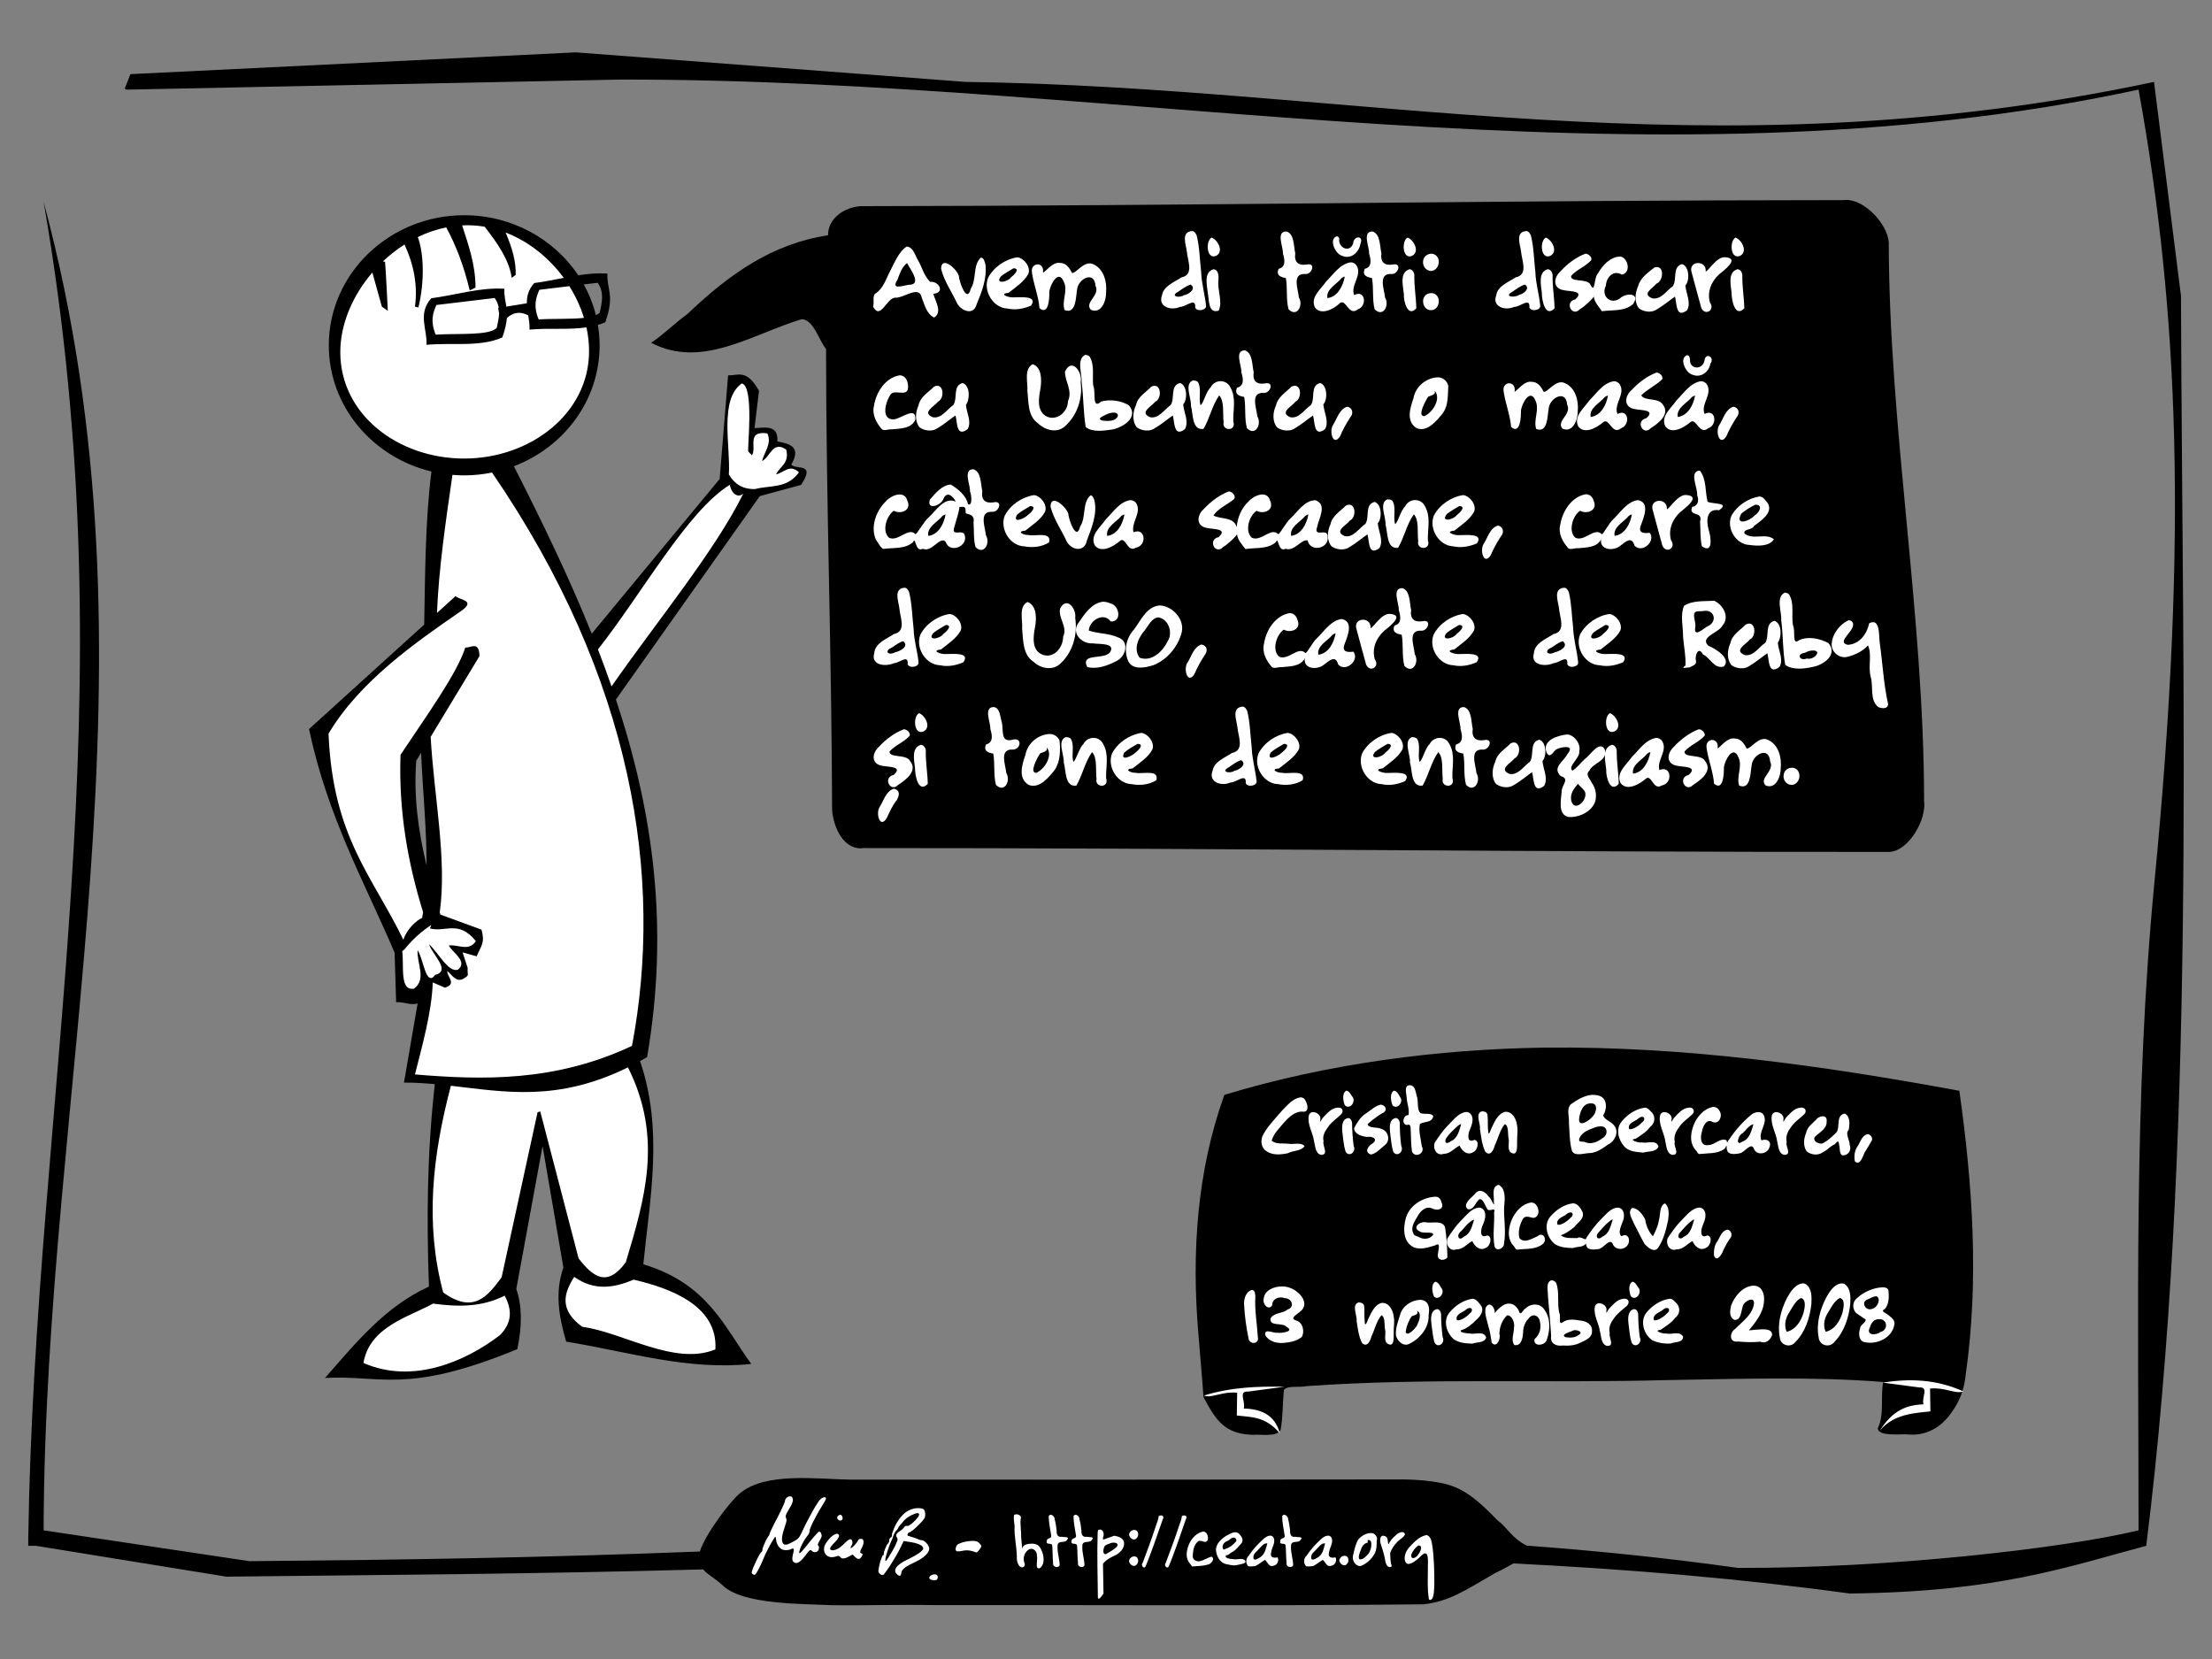 <?xml version="1.0" encoding="UTF-8" standalone="no"?>
<!-- Created with Inkscape (http://www.inkscape.org/) -->

<svg
   xmlns:dc="http://purl.org/dc/elements/1.1/"
   xmlns:cc="http://creativecommons.org/ns#"
   xmlns:rdf="http://www.w3.org/1999/02/22-rdf-syntax-ns#"
   xmlns:svg="http://www.w3.org/2000/svg"
   xmlns="http://www.w3.org/2000/svg"
   xmlns:sodipodi="http://sodipodi.sourceforge.net/DTD/sodipodi-0.dtd"
   xmlns:inkscape="http://www.inkscape.org/namespaces/inkscape"
   inkscape:output_extension="org.inkscape.output.svg.inkscape"
   version="1.1"
   sodipodi:docname="tricou-ceata-tibi.svg"
   height="600"
   width="800"
   inkscape:version="0.46+devel"
   sodipodi:version="0.32"
   id="svg1">
  <rect width="100%" height="100%" fill="#808080" stroke="none"/>
  <defs
     id="defs3">
    <inkscape:perspective
       sodipodi:type="inkscape:persp3d"
       inkscape:vp_x="0 : 300 : 1"
       inkscape:vp_y="0 : 1000 : 0"
       inkscape:vp_z="800 : 300 : 1"
       inkscape:persp3d-origin="400 : 200 : 1"
       id="perspective17" />
    <inkscape:perspective
       id="perspective2837"
       inkscape:persp3d-origin="400 : 200 : 1"
       inkscape:vp_z="800 : 300 : 1"
       inkscape:vp_y="0 : 1000 : 0"
       inkscape:vp_x="0 : 300 : 1"
       sodipodi:type="inkscape:persp3d" />
  </defs>
  <sodipodi:namedview
     id="base"
     pagecolor="#ffffff"
     bordercolor="#666666"
     borderopacity="1.0"
     inkscape:pageopacity="0.0"
     inkscape:pageshadow="2"
     inkscape:zoom="0.78166667"
     inkscape:cx="400"
     inkscape:cy="300"
     inkscape:window-width="1304"
     inkscape:window-height="689"
     inkscape:window-x="509"
     inkscape:window-y="168"
     showgrid="false"
     inkscape:window-maximized="0"
     inkscape:current-layer="svg1" />
  <path
     style="overflow:visible;marker:none;font-size:medium;font-style:normal;font-variant:normal;font-weight:normal;font-stretch:normal;text-indent:0pt;text-align:start;text-decoration:none;line-height:normal;letter-spacing:normal;word-spacing:normal;text-transform:none;direction:ltr;text-anchor:start;color:rgb(0, 0, 0);fill:#000000;fill-opacity:1;stroke:none;stroke-width:1px;visibility:visible;display:inline;font-family:Bitstream Vera Sans"
     d="M 559.062 378.875 C 520.146 379.405 480.136 384.645 442.812 395.969 C 432.884 423.475 430.906 453.277 433.406 482.281 C 433.974 489.952 434.749 497.606 435.25 505.281 C 439.723 513.571 442.776 518.629 453.188 518.938 C 455.832 518.602 461.635 519.907 463.156 517.156 C 463.965 512.844 463.866 507.392 464.344 502.656 C 465.764 500.946 469.966 501.917 472.469 501.312 C 516.401 498.221 558.968 500.329 602.969 499.125 C 628.549 498.725 655.264 497.766 681.094 499.812 C 680.025 504.93 681.562 511.825 679.125 516.562 C 679.323 519.676 687.748 518.544 690 518.781 C 696.525 519.435 702.152 516.242 705.875 510.719 C 708.99 506.468 710.481 501.969 710.969 496.812 C 715.789 462.857 713.401 428.316 708.625 394.5 C 659.092 385.36 609.479 378.388 559.062 378.875 z "
     id="path2898" />
  <path
     style="overflow:visible;marker:none;font-size:medium;font-style:normal;font-variant:normal;font-weight:normal;font-stretch:normal;text-indent:0pt;text-align:start;text-decoration:none;line-height:normal;letter-spacing:normal;word-spacing:normal;text-transform:none;direction:ltr;text-anchor:start;color:rgb(0, 0, 0);fill:#ffffff;fill-opacity:1;stroke:none;stroke-width:1px;visibility:visible;display:inline;font-family:Bitstream Vera Sans"
     d="m 435.406,504.719 c 2.877,1.097 6.362,-1.529 12.031,-1.031 -0.042,2.75 -0.083,5.5 -0.125,8.25 4.842,0.618 10.253,0.128 15.531,6.417 -1.68,-6.471 -6.506,-8.777 -13.031,-8.948 0.78,-2.475 -2.163,-6.386 1.625,-6.125 l 13.125,-1.75 c -9.542,-0.172 -19.148,0.101 -29.156,3.188 z"
     id="path2846"
     sodipodi:nodetypes="cccccccc" />
  <path
     style="overflow:visible;marker:none;font-size:medium;font-style:normal;font-variant:normal;font-weight:normal;font-stretch:normal;text-indent:0pt;text-align:start;text-decoration:none;line-height:normal;letter-spacing:normal;word-spacing:normal;text-transform:none;direction:ltr;text-anchor:start;color:rgb(0, 0, 0);fill:#000000;fill-opacity:1;stroke:none;stroke-width:1px;visibility:visible;display:inline;font-family:Bitstream Vera Sans"
     d="m 208.219,18.938 -161.031,7.875 -2.094,5.25 0.688,0.344 0.688,0 177.688,-3.625 c 182.189,-0.356 370.574,42.274 549.281,3.625 14.58,80.363 17.844,161.733 5.75,286.594 -7.53,77.745 -5.75,155.831 -5.75,234.469 -27.25,6.57 -90.8,13.763 -144.875,13.594 -25.346,-3.567 -50.818,-6.188 -76.375,-8.062 -5.626,-2.839 -6.872,-6.428 -10.616,-9.174 -6.048,-6.21 -11.455,-11.37 -19.04,-13.201 -6.764,-1.548 -13.751,-1.646 -20.656,-1.562 -64.812,0.109 -129.625,0.083 -194.438,0.062 -11.697,-0.159 -30.714,-2.861 -39.938,5.031 -3.308,2.684 -12.54,14.788 -14.375,20.969 -57.966,2.247 -104.449,2.967 -162.875,3.5 L 15.781,553.469 c 0.355,-160.099 44.901,-313.376 0,-480.438 31.462,181.076 -3.126,322.513 -5.562,483.25 l 0,2.781 2.781,0 68.875,11.156 c 61.283,-0.701 111.017,-0.931 172.438,-2.625 1.644,1.976 4.389,3.253 7.062,5.781 7.322,7.118 29.431,6.619 39.312,7.156 12.229,0.179 24.457,-0.279 36.688,-0.031 59.132,-0.097 118.284,0.335 177.406,-0.281 9.477,-0.955 15.865,-5.515 26.033,-11.341 2.916,-1.33 4.748,-2.504 6.53,-3.44 41.51,2.065 82.167,5.477 121.594,10.875 53.846,-0.589 78.339,-9.545 107.281,-17.25 18.039,-144.801 13.048,-302.269 12.562,-452.062 l -9.75,-77.375 C 616.981,64.077 491.499,31.475 349.25,29.625 L 208.219,18.938 z"
     id="path2903"
     sodipodi:nodetypes="ccccccccccccccccccccccccccccccccccccc" />
  <path
     id="text3280"
     d="m 285.658,541.165 c -0.918,0.067 -1.773,0.907 -1.781,1.844 -0.418,1.226 -1.015,2.391 -1.562,3.562 -1.207,2.562 -2.66,4.992 -3.781,7.594 -0.286,0.508 -0.221,1.158 -0.688,1.5 -0.809,1.262 -1.419,2.659 -1.938,4.062 -0.311,0.591 0.064,1.363 -0.688,1.688 -0.837,1.166 -1.423,2.487 -2.031,3.781 -0.456,1.055 -0.977,2.107 -1.281,3.219 -0.283,0.667 0.703,1.394 1.25,1.031 0.594,-0.725 0.996,-1.585 1.438,-2.406 0.832,-1.556 1.43,-3.208 2.156,-4.812 1.012,-2.1 2.08,-4.184 3.375,-6.125 0.481,-0.837 0.451,0.437 0.562,0.781 0.123,1.226 0.661,2.458 1.688,3.188 0.88,0.686 2.089,0.68 3.125,0.406 0.502,-0.011 1.465,-0.934 1.594,-0.031 -0.049,1.233 -0.695,2.405 -0.5,3.656 0.071,0.821 0.984,1.367 1.75,1.125 1.194,-0.406 1.977,-1.47 2.75,-2.406 0.605,-0.72 1.079,-1.62 1.844,-2.188 0.578,-0.168 0.85,0.672 1.438,0.688 0.762,0.226 1.641,-0.288 1.75,-1.094 0.167,-0.545 0.064,-1.212 -0.375,-1.5 0.102,-0.575 0.438,-1.09 0.719,-1.594 0.409,-0.721 0.989,-1.595 0.531,-2.438 -0.115,-0.643 -0.749,-1.054 -1.219,-0.438 -2.043,2.06 -3.698,4.463 -5.625,6.625 -0.249,0.276 -1.182,1.394 -1.125,0.469 0.234,-1.291 0.864,-2.475 1.469,-3.625 0.511,-0.99 1.199,-1.849 1.844,-2.75 0.428,-0.497 0.426,-1.123 0.5,-1.719 0.673,-1.925 1.664,-3.708 2.625,-5.5 0.847,-1.609 1.89,-3.105 2.781,-4.688 0.234,-0.462 0.906,-1.425 0.031,-1.594 -0.931,0.053 -1.672,0.747 -2.188,1.469 -1.644,2.415 -2.992,5.008 -4.344,7.594 -0.876,1.637 -1.567,3.377 -2.469,5 -0.621,1.162 -1.852,1.735 -2.969,2.312 -0.759,0.349 -1.562,0.924 -2.438,0.781 -0.775,-0.163 -1.065,-1.01 -1.062,-1.719 -0.024,-2.233 0.974,-4.288 1.531,-6.406 0.255,-0.675 0.062,-1.322 -0.219,-1.938 0.02,-0.875 0.615,-1.623 1,-2.375 0.597,-1.105 1.376,-2.153 1.625,-3.406 0.038,-0.568 -0.063,-1.385 -0.688,-1.594 -0.131,-0.023 -0.275,-0.041 -0.406,-0.031 z m 46.531,4.281 c -2.181,-0.075 -4.307,0.96 -5.781,2.531 -1.692,1.783 -2.904,4.013 -3.656,6.344 -0.333,0.568 0.139,1.472 -0.625,1.75 -0.564,0.302 -0.544,1.013 -0.594,1.562 -0.151,0.583 -0.812,0.859 -0.969,1.5 -0.421,0.937 -0.883,1.903 -0.969,2.938 0.342,0.542 -0.305,0.118 -0.406,0.562 -0.712,1.423 -1.101,3.001 -1.375,4.562 -0.028,0.183 -0.034,0.349 -0.062,0.531 -0.247,0.602 0.015,1.209 0.562,1.531 0.462,0.424 1.213,0.583 1.531,-0.094 1.524,-1.937 2.8,-4.076 4.062,-6.188 1.099,-1.814 2.001,-3.71 2.906,-5.625 0.535,0.076 1.059,0.143 1.594,0.219 1.593,0.255 3.275,0.484 4.688,1.312 0.56,0.309 1.108,1.103 0.594,1.688 -0.892,1.007 -2.103,1.645 -3.25,2.312 -1.991,1.128 -4.25,1.894 -5.906,3.531 -0.638,0.627 -1.091,1.698 -0.5,2.5 0.341,0.474 0.884,1.085 1.531,0.938 0.515,-0.397 0.345,-1.154 0.594,-1.688 0.646,-1.113 1.845,-1.714 2.938,-2.312 2.078,-1 4.274,-1.935 5.906,-3.625 0.653,-0.704 1.274,-1.695 1,-2.688 -0.404,-0.978 -1.155,-1.83 -2.062,-2.375 -0.517,-0.223 -1.113,-0.102 -1.625,-0.375 -1.263,-0.619 -2.657,-0.894 -3.969,-1.375 -0.487,-0.453 0.271,-1.315 0.844,-1.312 1.215,-0.77 2.252,-1.817 3.281,-2.812 0.766,-0.823 1.683,-1.594 2.062,-2.688 0.146,-0.728 0.119,-1.518 -0.125,-2.219 -0.357,-0.864 -1.412,-0.93 -2.219,-0.938 z m -0.531,1.812 c 0.32,-0.041 0.63,0.022 0.781,0.344 -0.011,0.684 -0.538,1.21 -0.938,1.719 -0.828,0.892 -1.679,1.805 -2.75,2.406 -0.491,0.325 -1.2,-0.151 -1.594,0.406 -0.446,0.744 -1.152,1.263 -1.875,1.719 -0.606,0.387 -1.368,1.075 -1.094,1.875 0.395,0.48 0.589,1.027 0.281,1.625 -0.754,2.075 -1.95,3.967 -3.094,5.844 l -0.031,0.094 -0.062,0.062 c -0.302,0.337 -0.642,1.324 -1.094,1.094 -0.027,-0.902 0.284,-1.767 0.531,-2.625 0.471,-1.424 0.882,-2.896 1.531,-4.25 0.697,-1.281 0.854,-2.843 1.844,-3.969 0.505,-0.367 0.706,-0.911 0.969,-1.438 0.652,-0.815 1.394,-1.577 2.031,-2.406 1.01,-1.031 2.322,-1.73 3.656,-2.25 0.26,-0.071 0.586,-0.209 0.906,-0.25 z m 35.938,0.406 c -0.319,-10e-4 -0.615,0.075 -0.844,0.25 -0.263,1.338 0.095,2.686 0.188,4.031 -0.194,3.661 0.744,7.257 0.812,10.906 -0.091,1.282 0.148,2.619 1,3.625 1.248,1.04 2.432,-0.265 1.625,-1.562 -0.464,-1.786 0.266,-3.825 1.969,-4.656 1.337,-0.555 2.765,0.871 2.656,2.219 0.33,1.435 -0.224,2.886 0.031,4.312 0.898,1.36 2.251,-0.807 2.312,-1.781 0.302,-1.793 -0.222,-3.666 -1.125,-5.219 -0.698,-1.295 -2.243,-1.625 -3.594,-1.469 -1.219,0.028 -3.021,0.496 -2.938,2 -0.134,-1.494 -0.247,-2.974 -0.375,-4.469 0.086,-2.126 -0.389,-4.244 -0.188,-6.375 0.521,-1.072 -0.574,-1.809 -1.531,-1.812 z m -63.688,0.156 c -0.144,-0.008 -0.311,0.027 -0.469,0.156 -0.128,0.069 -0.237,0.152 -0.344,0.25 -0.67,0.511 -0.181,1.445 0.5,1.625 0.643,0.325 1.335,-0.374 1.125,-1.031 -0.06,-0.45 -0.381,-0.975 -0.812,-1 z m 75.969,0.031 c -0.234,0.044 -0.449,0.185 -0.594,0.5 -0.004,2.3 0.537,4.579 0.875,6.844 0.395,1.414 -1.565,0.911 -1.531,1.969 -0.6,1.949 1.873,0.444 1.938,1.938 0.19,2.044 0.075,4.116 0.312,6.156 -0.332,1.417 1.827,2.078 2.375,0.844 -0.051,-2.539 -1.067,-5.008 -0.719,-7.562 0.51,-1.451 2.732,-0.4 3.375,-1.594 1.24,-1.35 -1.134,-0.916 -1.906,-1.156 -1.488,0.272 -1.944,-0.919 -1.844,-2.188 -0.163,-1.38 -0.344,-2.783 -0.719,-4.125 0.038,-0.855 -0.861,-1.757 -1.562,-1.625 z m 8.969,0 c -0.234,0.044 -0.449,0.185 -0.594,0.5 -0.004,2.3 0.537,4.579 0.875,6.844 0.395,1.414 -1.564,0.911 -1.531,1.969 -0.6,1.949 1.873,0.444 1.938,1.938 0.19,2.044 0.107,4.116 0.344,6.156 -0.332,1.417 1.796,2.078 2.344,0.844 -0.051,-2.539 -1.067,-5.008 -0.719,-7.562 0.51,-1.451 2.732,-0.4 3.375,-1.594 1.24,-1.35 -1.103,-0.916 -1.875,-1.156 -1.488,0.272 -1.976,-0.919 -1.875,-2.188 -0.163,-1.38 -0.344,-2.783 -0.719,-4.125 0.038,-0.855 -0.861,-1.757 -1.562,-1.625 z m 75.469,0 c -0.234,0.044 -0.449,0.185 -0.594,0.5 -0.004,2.3 0.537,4.579 0.875,6.844 0.395,1.414 -1.564,0.911 -1.531,1.969 -0.6,1.949 1.842,0.444 1.906,1.938 0.19,2.044 0.107,4.116 0.344,6.156 -0.332,1.417 1.827,2.078 2.375,0.844 -0.051,-2.539 -1.067,-5.008 -0.719,-7.562 0.51,-1.451 2.732,-0.4 3.375,-1.594 1.24,-1.35 -1.134,-0.916 -1.906,-1.156 -1.488,0.272 -1.944,-0.919 -1.844,-2.188 -0.163,-1.38 -0.344,-2.783 -0.719,-4.125 0.038,-0.855 -0.861,-1.757 -1.562,-1.625 z m -44.5,0.219 c -0.241,0.009 -0.504,0.106 -0.75,0.25 -0.089,1.32 -0.732,2.495 -1.094,3.75 -1.421,4.42 -3.07,8.775 -4.688,13.125 -0.781,0.735 0.27,2.418 1,1.375 1.087,-2.502 1.971,-5.105 2.938,-7.656 1.059,-3.158 2.254,-6.28 3.312,-9.438 0.577,-0.891 0.005,-1.435 -0.719,-1.406 z m 8.375,0 c -0.241,0.009 -0.504,0.106 -0.75,0.25 -0.089,1.32 -0.733,2.495 -1.094,3.75 -1.421,4.42 -3.101,8.775 -4.719,13.125 -0.781,0.735 0.301,2.418 1.031,1.375 1.087,-2.502 1.971,-5.105 2.938,-7.656 1.06,-3.158 2.223,-6.28 3.281,-9.438 0.577,-0.891 0.036,-1.435 -0.688,-1.406 z m -30.531,5.125 c -0.171,0.027 -0.367,0.112 -0.562,0.219 -0.099,0.479 -0.097,0.95 -0.125,1.438 -0.248,7.681 0.038,15.383 0.094,23.062 0.471,1.008 1.579,-1.122 2.031,-1.531 -0.067,-3.61 -0.121,-7.202 -0.188,-10.812 1.014,-1.385 2.671,-2.244 4.219,-2.969 1.835,-0.832 3.613,-2.541 3.406,-4.719 -0.23,-1.689 -2.131,-2.222 -3.562,-2.469 -1.016,0.362 -2.046,0.732 -3.062,1.094 -0.862,0.441 -1.285,0.357 -0.875,-0.781 0.4,-1.126 -0.175,-2.721 -1.375,-2.531 z m 12.469,0.125 c -0.672,0.039 -1.364,0.477 -1.656,1.156 -0.645,1.237 1.425,3.137 2.5,1.906 0.554,-0.44 0.78,-1.198 0.625,-1.875 -0.148,-0.881 -0.797,-1.227 -1.469,-1.188 z m 25.094,0.594 c -0.093,-0.004 -0.18,0.018 -0.281,0.031 -2.091,0.491 -3.739,2.19 -4.688,4.062 -0.999,2.16 -1.733,5.006 -0.188,7.094 0.366,0.488 0.728,0.949 1.094,1.438 1.825,-0.187 3.689,-0.136 5.469,-0.625 1.279,-0.107 3.003,-2.116 1.531,-2.938 -1.4,0.354 -2.605,1.273 -4.031,1.594 -1.298,0.438 -2.985,-0.507 -2.75,-2 0.126,-1.762 0.359,-3.855 1.844,-5.031 1.142,-1.029 2.582,1.108 3.562,-0.531 0.295,-1.158 -0.168,-3.041 -1.562,-3.094 z m 71.906,0.188 c -0.825,-0.01 -1.888,0.591 -2.312,1.156 -1.173,0.879 -2.04,2.042 -2.688,3.312 -0.37,-1.088 0.108,-2.907 -1.625,-3.125 -1.544,-0.345 -1.452,1.89 -1.156,2.844 0.625,1.992 1.315,3.987 1.625,6.062 0.138,1.096 0.897,3.098 2.312,2.188 0.103,-0.326 -0.106,-0.656 -0.188,-0.969 -0.254,-1.272 -0.28,-2.606 -0.312,-3.906 0.475,-1.441 1.37,-2.741 2.406,-3.844 0.856,-1.103 2.401,-1.571 2.938,-2.906 -0.104,-0.575 -0.505,-0.806 -1,-0.812 z m -60.625,0.062 c -0.95,0.098 -1.946,0.753 -2.75,1.125 -1.95,1.17 -4.114,2.992 -3.969,5.5 0.212,1.922 1.243,4.037 3.156,4.75 1.537,0.353 3.185,0.879 4.75,0.406 0.748,-0.213 3.92,-0.502 2.312,-1.844 -1.214,-0.663 -2.622,0.08 -3.938,-0.219 -0.872,-0.09 -3.296,-0.155 -2.656,-1.406 1.076,0.042 1.515,-0.965 2.406,-1.219 1.277,-0.789 2.193,-2.023 3.188,-3.125 0.951,-1.218 -0.09,-2.744 -1.062,-3.562 -0.313,-0.27 -0.676,-0.377 -1.031,-0.406 -0.133,-0.011 -0.271,-0.014 -0.406,0 z m 49.219,0.281 c -1.705,0.005 -3.363,1.068 -4.469,2.312 -1.011,1.713 -1.428,3.704 -1.875,5.625 -0.477,1.618 0.486,3.679 2.219,4 0.22,0.031 0.444,-0.002 0.656,-0.062 1.964,-0.79 3.634,-2.319 4.719,-4.125 0.933,-1.499 0.938,-3.3 0.938,-5 0.446,-1.084 -0.389,-2.382 -1.469,-2.688 -0.245,-0.044 -0.475,-0.063 -0.719,-0.062 z m -193.125,0.25 c -0.074,0.008 -0.147,0.032 -0.219,0.062 -1.29,0.424 -2.238,1.467 -3.062,2.5 -0.183,0.24 -0.368,0.496 -0.531,0.75 -0.69,0.982 -1.002,2.288 -0.562,3.438 0.389,1.17 1.653,1.83 2.844,1.719 0.76,0.012 1.447,-0.399 2.188,-0.469 0.601,0.093 0.782,0.977 1.5,0.938 1.157,0.075 2.133,-0.67 3.125,-1.156 0.196,-0.046 0.431,-0.351 0.594,-0.188 0.59,0.554 1.073,1.309 1.906,1.5 0.736,0.106 1.187,-0.643 1.438,-1.219 0.581,-0.769 -0.605,-0.642 -0.719,-1.188 0.094,-0.976 0.792,-1.763 1.062,-2.688 0.199,-0.665 0.363,-1.594 -0.281,-2.062 -0.508,-0.255 -1.407,-0.059 -1.562,0.531 -0.319,0.637 -0.809,1.162 -1.281,1.688 -0.419,0.373 -0.809,0.968 -1.375,1.062 -0.119,-0.63 0.623,-1.1 0.625,-1.75 0.114,-0.583 -0.085,-1.472 -0.812,-1.5 -0.658,0.167 -1.152,0.696 -1.656,1.125 -1.197,1.187 -2.481,2.537 -4.219,2.844 -0.583,0.181 -1.709,-0.039 -1.281,-0.875 0.76,-1.563 2.553,-2.394 3.094,-4.094 0.224,-0.552 -0.293,-1.024 -0.812,-0.969 z m 213.281,0.469 c -1.473,0.307 -2.808,1.11 -3.906,2.125 -1.548,1.49 -3.386,3.018 -3.844,5.219 -0.237,1.089 -0.188,2.975 1.25,3.125 1.482,-0.179 2.673,-1.237 3.781,-2.156 0.766,-0.634 2.259,-2.705 3.031,-1.062 0.451,1.631 0.169,3.328 0.219,5 0.013,3.575 -0.251,7.208 0.344,10.75 0.124,0.908 1.09,0.327 1.344,-0.156 0.632,-1.629 0.572,-3.436 0.656,-5.156 0.003,-4.728 -0.093,-9.471 -0.781,-14.156 -0.252,-1.329 -0.516,-3.195 -2.094,-3.531 z m -56.5,0.219 c -0.829,1.5e-4 -1.776,0.589 -2.344,1.125 -2.058,1.857 -3.961,3.885 -5.469,6.219 -1.056,0.923 -1.107,2.744 -0.125,3.719 0.837,0.186 1.747,-0.002 2.594,-0.062 1.232,-0.626 2.294,-1.562 3.5,-2.25 0.904,0.827 1.412,2.785 3.062,2.125 1.373,-0.19 2.075,-1.876 1.469,-3.031 -1.321,0.344 -2.872,0.096 -2.344,-1.719 0.188,-1.792 1.707,-3.541 0.906,-5.375 -0.312,-0.552 -0.752,-0.75 -1.25,-0.75 z m 20.906,0 c -0.829,1.5e-4 -1.776,0.589 -2.344,1.125 -2.058,1.857 -3.961,3.885 -5.469,6.219 -1.056,0.923 -1.076,2.744 -0.094,3.719 0.837,0.186 1.716,-0.002 2.562,-0.062 1.232,-0.626 2.294,-1.562 3.5,-2.25 0.904,0.827 1.443,2.785 3.094,2.125 1.373,-0.19 2.075,-1.876 1.469,-3.031 -1.321,0.344 -2.872,0.096 -2.344,-1.719 0.188,-1.792 1.707,-3.541 0.906,-5.375 -0.312,-0.552 -0.784,-0.75 -1.281,-0.75 z m -34.312,0.719 c 0.705,-0.057 1.371,0.499 1.125,1.312 -0.806,0.85 -1.591,1.764 -2.688,2.25 -0.623,0.271 -1.228,0.573 -1.875,0.781 -0.84,-1.037 -0.141,-2.437 1,-2.969 0.666,-0.226 1.191,-0.67 1.75,-1.094 0.208,-0.163 0.453,-0.262 0.688,-0.281 z m 48.969,0.844 c 0.313,-0.04 0.751,0.197 0.938,0.719 0.271,1.437 -0.11,2.971 -0.906,4.188 -0.795,0.911 -2.036,2.406 -3.344,2.062 -0.511,-0.978 0.102,-2.144 0.438,-3.094 0.424,-1.427 1.102,-2.652 2.656,-2.938 -0.276,-0.603 -0.095,-0.898 0.219,-0.938 z m -143.188,0.344 c -0.351,0 -0.723,0.022 -1.156,0.062 -1.619,0.162 -2.969,0.539 -4.031,1.094 -0.443,0.257 -0.731,0.686 -0.875,1.281 -0.051,0.203 -0.094,0.351 -0.094,0.5 0,0.311 0.106,0.57 0.281,0.719 0.124,0.095 0.337,0.125 0.688,0.125 0.423,0 1.029,-0.087 1.812,-0.25 0.402,-0.081 0.817,-0.125 1.25,-0.125 1.041,4e-5 2.168,0.263 3.344,0.75 l 0.094,0 c 0.412,0 1.029,-0.674 1.812,-2 0.041,-0.054 0.062,-0.12 0.062,-0.188 0,-0.325 -0.383,-0.823 -1.156,-1.5 -0.371,-0.311 -1.062,-0.469 -2.031,-0.469 z m 51.031,0.625 c 0.965,-0.005 1.825,0.401 1.156,1.5 -1.189,1.103 -2.646,1.909 -4.062,2.688 -1.26,0.098 -0.854,-2.238 -0.312,-2.969 0.403,-0.485 1.089,-0.631 1.656,-0.844 0.371,-0.237 0.983,-0.372 1.562,-0.375 z m 55.094,0.281 c 0.149,-0.017 0.307,-0.029 0.469,0 -0.467,1.726 -0.836,3.752 -2.375,4.875 -0.872,0.548 -2.879,1.953 -2.656,-0.094 0.098,-1.248 1.356,-1.934 2.062,-2.844 0.722,-0.689 1.458,-1.821 2.5,-1.938 z m 20.906,0 c 0.149,-0.017 0.307,-0.029 0.469,0 -0.467,1.726 -0.805,3.752 -2.344,4.875 -0.872,0.548 -2.91,1.953 -2.688,-0.094 0.098,-1.248 1.356,-1.934 2.062,-2.844 0.722,-0.689 1.458,-1.821 2.5,-1.938 z m 34.156,0.75 c 1.834,-0.145 0.762,2.351 0.031,3.156 -0.448,1.041 -2.65,2.397 -2.594,0.312 0.418,-1.391 1.405,-2.611 2.562,-3.469 z m -26.594,3.719 c -0.668,-0.039 -1.388,0.309 -1.719,1 -0.949,1.215 1.293,3.336 2.406,2.062 0.508,-0.402 0.734,-1.082 0.625,-1.719 -0.054,-0.882 -0.644,-1.304 -1.312,-1.344 z m -76.219,0.219 c -0.672,0.041 -1.363,0.478 -1.656,1.156 -0.642,1.241 1.414,3.121 2.5,1.906 0.554,-0.44 0.78,-1.167 0.625,-1.844 -0.145,-0.887 -0.797,-1.26 -1.469,-1.219 z m -72.188,6.5 c -0.391,0.016 -0.807,0.136 -1.125,0.312 -0.529,0.233 -1.07,0.985 -0.438,1.438 0.578,0.359 1.333,0.431 2,0.344 0.769,-0.105 0.998,-1.121 0.594,-1.688 -0.262,-0.324 -0.64,-0.422 -1.031,-0.406 z"
     style="font-size:4.334px;font-style:normal;font-variant:normal;font-weight:normal;font-stretch:normal;fill:#ffffff;stroke:none;font-family:Rufscript" />
  <path
     sodipodi:nodetypes="cccccccc"
     id="path2858"
     d="m 710.062,503.219 c -2.877,1.097 -6.362,-1.529 -12.031,-1.031 0.042,2.75 0.083,5.5 0.125,8.25 -4.842,0.618 -13.003,0.628 -18.281,6.917 3.9,-6.004 8.232,-9.251 15.781,-9.448 -0.78,-2.475 2.163,-6.386 -1.625,-6.125 l -13.125,-1.75 c 9.883,-1.535 19.474,-1.202 29.156,3.188 z"
     style="overflow:visible;marker:none;font-size:medium;font-style:normal;font-variant:normal;font-weight:normal;font-stretch:normal;text-indent:0pt;text-align:start;text-decoration:none;line-height:normal;letter-spacing:normal;word-spacing:normal;text-transform:none;direction:ltr;text-anchor:start;color:rgb(0, 0, 0);fill:#ffffff;fill-opacity:1;stroke:none;stroke-width:1px;visibility:visible;display:inline;font-family:Bitstream Vera Sans" />
  <g
     id="g2957"
     transform="translate(-851.271,167.967)" />
  <g
     transform="matrix(3.403,0,0,3.403,-1409.698,-893.975)"
     id="layer1-9"
     inkscape:label="Layer 1"
     style="fill:#000000" />
  <path
     style="font-size:medium;font-style:normal;font-variant:normal;font-weight:normal;font-stretch:normal;text-indent:0;text-align:start;text-decoration:none;line-height:normal;letter-spacing:normal;word-spacing:normal;text-transform:none;direction:ltr;block-progression:tb;writing-mode:lr-tb;text-anchor:start;color:#000000;fill:#ffffff;fill-opacity:1;stroke:none;stroke-width:6.898;marker:none;visibility:visible;display:inline;overflow:visible;enable-background:accumulate;font-family:Bitstream Vera Sans;-inkscape-font-specification:Bitstream Vera Sans"
     d="M 167 78.844 C 166.475 78.856 165.963 78.876 165.438 78.906 C 143.152 79.533 122.529 97.363 120.156 119.75 C 117.978 137.874 127.954 156.296 143.844 164.75 C 148.005 167.052 152.558 168.779 157.156 169.781 C 154.492 188.606 155.172 207.822 154.094 226.656 L 112.875 264.062 C 118.456 292.019 132.154 317.505 143.281 343.531 C 144.531 348.159 143.515 353.142 144.188 357.875 C 144.203 358.986 143.297 361.945 145.344 361.531 C 147.622 362.072 150.102 362.51 152.281 361.531 C 150.645 371.203 148.943 380.864 147.281 390.531 C 150.986 390.577 154.682 390.884 158.375 391.156 C 155.482 415.964 155.23 441.002 156.125 465.938 C 141.189 472.519 130.214 485.255 119.844 497.281 C 133.632 497.236 147.733 499.523 161.219 495.531 C 169.736 493.593 178.091 490.516 186.219 487.188 C 187.676 480.225 187.874 472.767 185.719 466 C 189.055 448.329 192.022 430.588 195.625 412.969 C 198.152 413.17 197.284 416.976 197.938 418.719 C 200.219 432.047 202.716 445.386 204.688 458.75 C 201.683 466.957 203.172 476.135 205.5 484.312 C 226.819 487.806 248.079 494.407 269.906 492.438 C 261.927 480.56 254.142 467.164 240.5 461.344 C 237.622 459.99 234.633 458.879 231.594 457.938 C 233.94 435.011 238.246 411.244 231.969 388.625 C 231.62 386.693 229.089 383.274 232.062 382.219 C 234.669 380.549 233.247 376.648 234.281 374.094 C 240.245 333.765 234.848 292.248 222.031 253.844 C 221.438 251.205 224.721 249.42 225.688 247.125 C 241.977 224.278 257.973 201.04 274.531 178.5 L 289.062 174.562 C 289.838 173.425 292.115 170.023 289.188 170.094 C 287.346 170.208 283.973 168.807 285.75 166.594 C 287.68 164.605 285.966 161.012 283.406 161.188 C 281.497 161.212 279.363 159.944 280.062 157.781 C 279.179 154.506 274.757 155.973 272.312 155.812 C 271.024 154.543 272.682 150.793 272.625 148.656 C 273.052 145.054 274.414 140.368 270.781 137.969 C 269.152 136.514 265.497 135.373 264.188 137.5 C 263.727 141.382 263.792 145.314 263.219 149.219 C 262.524 157.301 261.911 165.583 261.219 173.562 C 245.521 192.689 229.483 211.924 213.688 231.125 C 205.066 209.577 195.041 188.76 184.469 168.094 C 203.764 161.622 218.005 141.392 215.656 120.75 C 215.901 119.188 213.888 116.185 216.5 116.531 C 218.951 115.608 219.211 112.867 219.438 110.438 L 217.312 114.656 L 213.969 116.562 L 207.875 102.281 L 207.562 102.344 L 207.562 101.531 L 207.875 102.281 L 217.312 100.281 L 219.5 109.875 C 219.538 109.499 219.571 109.09 219.625 108.75 C 219.43 105.829 219.044 102.387 218.438 99.844 C 215.102 99.554 211.423 100.847 208.312 100.125 C 199.462 86.706 183.286 78.466 167 78.844 z M 151.594 268.031 C 152.233 268.351 155.75 279.842 155.75 281.281 C 155.75 282.72 157.347 305.763 157.188 306.562 C 157.028 307.362 156.233 319.336 155.594 319.656 C 154.954 319.976 151.125 311.688 151.125 311.688 L 147.438 274.562 L 151.594 268.031 z "
     id="path2908" />
  <path
     style="font-size:medium;font-style:normal;font-variant:normal;font-weight:normal;font-stretch:normal;text-indent:0;text-align:start;text-decoration:none;line-height:normal;letter-spacing:normal;word-spacing:normal;text-transform:none;direction:ltr;block-progression:tb;writing-mode:lr-tb;text-anchor:start;color:#000000;fill:#000000;fill-opacity:1;stroke:none;stroke-width:6.898;marker:none;visibility:visible;display:inline;overflow:visible;enable-background:accumulate;font-family:Bitstream Vera Sans;-inkscape-font-specification:Bitstream Vera Sans"
     d="m 167.884,77.838 c -26.903,0 -48.969,21.007 -48.969,47.062 0,22.102 15.889,40.537 37.125,45.625 -2.309,18.096 -2.277,38.279 -2.625,55.375 l -41.656,37.781 c 6.781,31.914 19.893,54.973 30.969,80.875 l 0.531,17.906 c 2.631,-0.26 5.098,1.273 7.781,0.438 l -4.938,28.625 c 3.796,-0.009 7.494,0.236 11.156,0.562 -2.792,24.905 -3.01,48.497 -2.125,73.219 -15.951,7.291 -26.522,20.448 -37.594,33.062 20.23,-1.214 29.244,6.163 69.562,-10.438 1.75,-8.377 1.739,-15.691 -0.375,-21.75 l 9.5,-51.688 7.531,43.938 c -3.166,9.027 -1.61,17.798 1,26.781 22.556,3.666 43.936,10.522 66.938,8.062 -9.855,-13.494 -15.612,-28.92 -39.031,-36.031 2.464,-24.399 7.283,-48.71 -1.188,-73.5 0.847,-0.466 1.701,-0.935 2.562,-1.438 8.065,-47.147 2.148,-88.827 -11.281,-129.312 l 52.031,-73.562 14.938,-4.062 c 5.472,-8.316 -1.932,-5.295 -3.562,-7.344 3.721,-6.39 -0.428,-7.534 -5.031,-8.375 0.524,-6.545 -5.304,-4.772 -8.25,-4.844 l 1.625,-13.438 c -4.413,-8.018 -7.66,-5.541 -11.188,-5.594 l -3.031,37.25 0.156,0 -46.438,56.156 c -8.078,-20.095 -17.739,-40.109 -28.156,-60.562 18.089,-6.878 31,-23.801 31,-43.719 0,-2.519 -0.228,-4.996 -0.625,-7.406 0.915,-0.269 1.81,-0.556 2.688,-0.938 3.532,-9.977 0.5,-11.75 0.75,-17.625 -3.512,-0.223 -7.019,0.088 -10.531,0.625 -8.725,-13.074 -23.992,-21.719 -41.25,-21.719 z m 1.062,3.625 c 2.146,0 4.27,0.177 6.344,0.531 4.604,5.943 8.855,11.944 9.781,18.5 l 1.438,-1.062 c 0.17,-4.838 -1.347,-10.01 -3.656,-15.344 8.359,3.215 15.696,9.122 21.031,16.406 -3.554,0.681 -7.102,1.413 -10.656,1.875 -2.184,2.436 -2.734,4.877 -2.688,7.312 l -7.406,1.219 c -0.322,-2.056 -0.829,-3.873 -0.719,-6.469 -8.812,-0.561 -17.625,2.292 -26.438,3.438 -5.035,5.615 -1.413,11.229 -1.719,16.844 9.135,-0.885 19.169,0.925 27.406,-2.656 1.051,-2.97 1.508,-5.222 1.656,-7.062 2.907,-2.505 5.38,-2.128 7.719,-0.938 0.281,1.718 0.562,3.438 0.469,5.156 6.736,-0.653 13.961,0.151 20.594,-0.812 0.625,2.847 0.938,5.745 0.938,8.625 0,22.545 -21.249,38.812 -45.156,38.812 -23.907,0 -44.812,-15.923 -44.812,-38.469 0,-10.182 4.478,-20.521 11.594,-28.812 l 3.438,12.344 2.156,1.5 c -0.333,-6.54 -0.667,-13.707 -1,-17.719 l -0.781,-0.125 c 2.409,-2.283 5.028,-4.351 7.812,-6.125 3.488,7.5 4.803,15 3.781,22.5 l 1.25,0.25 c 2.274,-9.332 1.992,-19.586 -0.219,-25.438 3.284,-1.598 6.737,-2.782 10.281,-3.5 3.461,6.335 6.348,13.828 8.5,22.781 l 2.094,-1 c -0.012,-8.299 -2.519,-15.357 -4.844,-22.5 0.599,-0.029 1.211,-0.062 1.812,-0.062 z m 47.219,20.812 c 2.493,3.594 1.481,7.188 0.75,10.781 -0.337,0.369 -0.813,0.65 -1.406,0.906 -0.97,-3.91 -2.46,-7.633 -4.375,-11.094 l 5.031,-0.594 z m -10.25,1.219 c 2.263,3.606 4.059,7.474 5.281,11.469 -4.719,0.522 -11.22,0.234 -16.375,0.562 -2.01,-4.829 -1.018,-7.857 0.25,-10.719 l 10.844,-1.312 z m -27,4.281 c 0.831,1.198 1.276,2.396 1.469,3.594 l -0.219,0.031 0.344,1.938 c -0.058,1.734 -0.491,3.484 -0.844,5.219 -2.661,2.914 -14.032,1.956 -22.094,2.469 -2.01,-4.829 -1.018,-7.857 0.25,-10.719 l 21.094,-2.531 z m 89.375,30.906 c 4.63,0.996 1.843,24.379 2.344,24.656 l 1.312,1.312 c 1.869,-2.636 -2.187,-9.033 5.594,-7.906 1.667,3.72 -1.096,6.698 -1.938,10 2.922,-1.375 3.896,-7.582 8.75,-4.125 1.225,5.019 -2.351,6.028 -3.656,8.938 2.717,-0.569 5.114,-3.921 8.25,-0.719 -4.289,6 -10.414,4.591 -15.844,6.031 -4.549,0.135 -7.503,-1.904 -9.5,-5.25 0.676,-10.122 -3.603,-27.154 4.688,-32.938 z m -90.344,32.219 c 51.246,74.83 62.097,146.666 50.625,207.344 -27.811,13.137 -54.269,12.357 -78.5,10.344 2.388,-9.516 6.169,-22.711 6.438,-33.406 l -0.219,0.031 4.625,2 c 4.526,-1.393 0.639,-3.994 0.875,-6 1.701,1.461 3.151,3.946 5.469,2.938 2.882,-1.663 1.642,-1.138 1.875,-4.125 l -1.844,-5.594 5.094,1.438 c 1.684,-3.968 3.084,-4.891 1.75,-9.656 l -14.844,-5.438 c -0.082,-0.261 -0.168,-0.52 -0.25,-0.781 2.682,-19.368 -2.126,-42.205 -3.281,-63.5 l 17.656,-29.219 c -0.164,-5.664 -3.146,-2.875 -5.125,-3.094 -3.064,9.545 -14.155,24.825 -23.438,38.812 -0.713,20.442 2.667,39.122 8.156,56.906 -0.109,0.691 -0.217,1.378 -0.344,2.062 -2.043,0.86 -5.609,4.136 -6.781,7.938 -11.054,-22.882 -25.562,-37.172 -27.062,-74.562 11.155,-18.811 31.222,-32.832 47.875,-44.312 5.626,-3.903 -0.361,-3.935 -1.938,-5.438 l -6.719,6.094 c 0.648,-16.134 3.156,-32.964 5.594,-49.938 1.406,0.117 2.814,0.188 4.25,0.188 3.452,0 6.806,-0.374 10.062,-1.031 z m 86,4.438 c 0.649,3.603 3.314,4.826 4.906,3.125 -10.292,20.862 -31.347,46.327 -47.688,69.781 -1.552,-4.476 -3.184,-8.918 -4.906,-13.375 16.13,-20.505 32.38,-50.11 47.688,-59.531 z m -111.656,96.906 c 0.643,14.228 2.044,27.901 1.969,40.719 -2.978,-12.389 -4.7,-24.929 -3.719,-37.812 l 1.75,-2.906 z m 3.688,62.281 -0.469,1.25 c 5.531,1.531 10.369,-3.183 16.594,4.594 -2.589,3.942 -6.541,1.063 -9.812,1.594 1.777,2.917 6.928,5.833 3.312,8.75 -3.479,1.077 -6.958,-6.062 -10.438,-9.219 1.202,3.852 8.107,9.605 2.219,11.094 -3.373,4.582 -4.236,-5.897 -6.344,-8.906 -0.387,4.639 3.381,10.466 -1.312,13.875 -5.241,0.955 -3.56,-7.984 -4.25,-13.531 l 0.844,-0.719 c 3.014,-3.734 6.263,-6.564 9.656,-8.781 z m 71.125,51.5 c 12.869,25.562 5.956,48.013 -0.781,70.5 -6.847,9.386 -12.077,5.027 -17.062,-1.406 l -13.875,-53.156 -0.969,0.312 -13,59.688 c -5.019,6.786 -10.118,13.422 -21.125,5.469 -6.701,-24.966 -3.817,-49.781 2.781,-74.75 19.568,2.227 38.551,5.898 64.031,-6.656 z m -19.438,75.781 c 7.41,5.197 14.497,3.947 21.5,1 13.52,3.135 30.521,9.52 29.562,25.219 -14.717,6.12 -33.879,-6.367 -48.156,-8.156 -8.474,-6.26 -6.627,-12.184 -2.906,-18.062 z m -25.156,6.781 c 2.533,4.743 2.977,9.476 -1.625,14.219 -12.294,9.48 -31.517,17.991 -49.438,10.125 2.213,-13.145 16.483,-16.64 25.156,-21.469 8.984,1.219 17.658,1.341 25.906,-2.875 z"
     id="path2818"
     sodipodi:nodetypes="cscccccccccccccccccccccccccccccccsccccccccccccccccccccccssscccccccccccccccccccccccccccccccccccccccccccccccccccccccccccccccccccccsccccccccccccccccccccccccccccccccccccccccc" />
  <path
     style="font-size:medium;font-style:normal;font-variant:normal;font-weight:normal;font-stretch:normal;text-indent:0;text-align:start;text-decoration:none;line-height:normal;letter-spacing:normal;word-spacing:normal;text-transform:none;direction:ltr;block-progression:tb;writing-mode:lr-tb;text-anchor:start;color:#000000;fill:#000000;fill-opacity:1;stroke:none;stroke-width:1;marker:none;visibility:visible;display:inline;overflow:visible;enable-background:accumulate;font-family:Bitstream Vera Sans;-inkscape-font-specification:Bitstream Vera Sans"
     d="M 667.469 72.312 C 667.253 72.322 667.024 72.346 666.812 72.375 C 543.543 72.417 434.42 74.417 311.156 74.562 C 305.139 75.057 299.443 79.043 299.469 85.094 C 279.601 88.079 263.995 98.85 248.625 113.562 C 244.307 116.635 239.925 121.053 235.5 123.969 C 253.865 133.515 271.615 120.995 289.938 115.438 C 294.285 115.638 295.968 122.74 298.75 126.219 C 298.792 183.666 300.791 235.465 300.938 292.906 C 301.479 299.806 305.489 307.659 312.281 306.719 C 435.551 306.677 560.236 308.24 683.5 308.094 C 690.383 307.571 696.8 296.435 695.875 289.656 C 695.833 222.064 683.24 155.15 683.094 87.562 C 682.589 80.885 674.153 72.013 667.469 72.312 z "
     id="path2878" />
  <path
     style="font-size:36px;font-style:normal;font-variant:normal;font-weight:normal;font-stretch:normal;fill:#ffffff;stroke:none;font-family:Rufscript;-inkscape-font-specification:Rufscript"
     d="m 431.134,83.557 c -4.108,0.31 -2.219,4.837 -1.901,7.362 0.22,3.25 2.779,8.442 -1.97,9.412 -2.565,1.747 -6.46,3.091 -7.003,6.445 -1.619,4.206 3.313,5.676 6.439,4.224 2.157,0.098 5.883,-3.737 5.551,0.242 0.687,1.632 4.264,0.932 3.931,-0.767 -0.457,-4.113 -1.641,-8.118 -1.781,-12.272 -0.511,-4.338 -0.545,-8.777 -1.594,-13.017 -0.323,-0.704 -0.778,-1.589 -1.67,-1.629 z m 120.875,0 c -4.108,0.31 -2.219,4.837 -1.901,7.362 0.235,3.26 2.767,8.446 -2.003,9.412 -2.556,1.745 -6.47,3.08 -6.97,6.445 -1.618,4.206 3.313,5.676 6.439,4.224 2.157,0.098 5.883,-3.737 5.551,0.242 0.688,1.632 4.234,0.937 3.905,-0.768 -0.38,-4.049 -1.617,-7.975 -1.736,-12.057 -0.521,-4.409 -0.555,-8.92 -1.614,-13.231 -0.323,-0.704 -0.778,-1.589 -1.67,-1.629 z m -86.75,0.156 c -3.94,-0.035 -1.087,5.639 -1.278,7.952 0.737,2.353 1.094,4.924 -1.534,5.548 -1.165,2.534 1.063,3.069 2.594,3.344 0.675,3.702 0.014,7.628 0.969,11.271 3.011,3.139 5.487,-1.389 3.75,-4.24 -0.254,-2.971 -2.656,-8.783 2.303,-8.492 2.387,0.287 4.061,-4.226 0.479,-3.415 -3.065,0.475 -4.552,-0.991 -4.093,-4.069 -0.598,-2.465 -0.296,-7.112 -3.189,-7.9 z m 31.156,0 c -3.94,-0.035 -1.087,5.639 -1.278,7.952 0.733,2.339 1.084,4.932 -1.534,5.548 -1.164,2.532 1.061,3.074 2.594,3.344 0.67,3.706 0.029,7.661 0.956,11.288 3.037,3.098 5.494,-1.398 3.763,-4.257 -0.285,-2.974 -2.665,-8.775 2.303,-8.492 2.411,0.29 4.023,-4.232 0.447,-3.415 -3.061,0.477 -4.509,-1.014 -4.062,-4.07 -0.624,-2.584 -0.3,-6.896 -3.188,-7.899 z m -13,1.75 c -2.914,1.032 -0.532,6.398 1.938,7.031 3.191,1.434 6.142,-1.159 6.687,-4.375 1.296,-3.009 -2.502,-2.976 -2.657,-0.048 -1.282,3.587 -5.532,1.48 -5.03,-1.796 -0.076,-0.452 -0.487,-0.814 -0.937,-0.813 l 0,4e-5 z m -45.219,0.469 c -2.227,1.098 -1.899,8.087 1.625,6.594 2.929,-1.469 0.604,-5.826 -1.625,-6.594 z m 70.875,0 c -2.227,1.098 -1.899,8.087 1.625,6.594 2.929,-1.469 0.604,-5.826 -1.625,-6.594 z m 50,0 c -2.269,1.108 -1.929,8.099 1.625,6.594 2.929,-1.469 0.604,-5.826 -1.625,-6.594 z m 68.625,0 c -2.269,1.108 -1.929,8.099 1.625,6.594 2.929,-1.469 0.604,-5.826 -1.625,-6.594 z m -299.75,3.219 c -2.855,1.82 -4.354,5.729 -5.969,8.781 -1.549,2.898 -2.509,6.511 -5.464,8.288 -1.055,0.991 -0.24,3.222 -0.757,4.672 2.757,5.072 4.838,-3.177 8.034,-3.242 3.015,0.275 8.702,-4.71 9.584,0.033 1.031,2.565 1.755,5.858 4.447,7.155 3.126,-1.853 0.46,-5.931 -0.281,-8.563 4.344,-0.437 2.085,-4.65 -1.093,-4.337 -2.15,-1.933 -2.863,-4.982 -4.251,-7.475 -1.177,-1.799 -1.748,-5.009 -4.25,-5.313 l 0,5e-5 z m 189.75,2.594 c -4.077,0.193 -3.988,5.897 -0.156,6.281 3.49,-0.312 3.954,-5.997 0.156,-6.281 z m 55.719,0 c -3.391,1.244 -6.569,3.661 -9,6.344 -2.557,2.249 -2.981,6.224 1.193,6.877 2.033,0.483 7.704,0.102 4.109,3.305 -4.073,0.903 -1.138,6.582 1.649,3.577 1.815,-1.016 4.78,-3.967 5.062,-4.581 0.249,2.11 1.801,3.631 2.955,5.291 3.783,-0.554 8.234,0.169 11.246,-2.611 2.719,-3.967 -2.354,-4.194 -4.707,-2.076 -3.388,2.531 -7.044,-0.837 -5.133,-4.532 0.159,-3.215 2.835,-5.811 5.752,-4.017 3.387,-0.581 2.408,-5.958 -0.425,-6.525 -3.637,-0.056 -6.52,3.115 -8.182,6.073 -1.614,1.585 -0.862,7.98 -2.904,3.795 -1.434,-1.931 -7.23,-0.549 -6.804,-2.889 2.113,-2.377 5.196,-3.359 7.281,-5.688 0.385,-1.104 -1.058,-2.338 -2.094,-2.344 z m 50.5,1.281 c -3.119,-0.316 -6.445,5.585 -7.031,5.094 0.371,-4.259 -6.566,-3.883 -5.04,0.533 1.167,4.22 2.254,8.493 3.448,12.702 1.415,3.075 5.129,0.754 3.123,-1.954 -1.064,-3.867 0.484,-7.607 3.386,-10.232 1.537,-1.294 7.742,-5.735 2.114,-6.143 z m -255.938,0.031 c -4.363,0.642 -8.566,3.493 -10.626,7.417 -1.895,4.805 1.873,10.969 7.119,11.127 2.883,0.647 5.866,0.027 8.423,-1.086 2.681,-3.779 -4.204,-2.934 -6.452,-2.971 -1.796,0.119 -5.39,-1.266 -1.654,-1.645 2.467,-2.013 5.506,-3.867 7.145,-6.883 0.912,-2.463 -1.547,-5.651 -3.955,-5.958 z m -13.188,0.094 c -3.065,2.662 -1.489,7.9 -3.713,11.305 -1.359,5.488 -4.139,-2.427 -4.311,-4.688 -0.581,-2.346 -6.281,-7.533 -6.409,-2.605 1.076,4.534 3.888,8.413 5.825,12.604 1.511,2.689 5.857,4.44 6.983,0.415 1.906,-4.554 3.848,-9.512 3.238,-14.532 -0.278,-0.841 -0.491,-2.394 -1.613,-2.5 z m 133.688,1.719 c -3.917,0.618 -6.206,4.369 -8.869,6.942 -1.863,2.791 -5.865,5.674 -4.018,9.429 2.112,2.783 6.424,0.729 8.553,-1.211 2.603,-3.01 3.374,4.758 7.01,1.817 3.332,-1.145 2.692,-7.263 -1.395,-5.134 -1.462,-3.591 3.097,-7.202 0.821,-10.735 -0.473,-0.676 -1.275,-1.115 -2.102,-1.109 z m -105.125,0.219 c -2.68,-0.542 -5.552,3.647 -6.144,3.456 0.592,-4.022 -4.475,-3.745 -4.017,-0.152 0.591,4.417 2.386,8.583 2.76,13.044 3.364,2.828 3.599,-3.664 3.543,-5.844 0.198,-2.469 3.338,-8.518 5.269,-3.622 1.567,3.199 -0.866,6.864 0.246,10.149 4.247,1.692 4.068,-4.81 4.531,-7.406 0.387,-3.931 6.313,-6.957 6.665,-1.347 1.762,3.532 -4.158,5.942 -1.665,8.691 3.817,1.583 5.573,-3.346 5.492,-6.327 0.358,-3.843 -0.841,-8.539 -4.689,-10.183 -3.222,-1.543 -6.305,3.613 -7.666,3.135 -0.827,-1.74 -2.172,-3.635 -4.325,-3.594 z m -55.312,0.031 c 1.115,2.264 5.731,7.998 0.506,7.882 -2.339,0.415 -6.398,1.886 -3.973,-1.809 0.816,-2.217 1.555,-4.523 3.467,-6.073 z m 280.312,0.406 c -3.66,0.951 -1.712,5.582 -3.344,7.969 -2.272,1.581 -4.287,4.991 -7.406,4.406 -4.087,-1.565 0.22,-3.664 1.44,-5.299 2.657,-0.932 3.048,-7.019 -0.667,-5.884 -2.21,1.79 -5.097,3.628 -5.908,6.729 -1.13,2.543 -1.529,5.815 0.311,8.106 1.842,1.33 4.743,1.657 6.636,0.223 2.128,-1.234 4.728,-3.41 6.375,-4.5 0.688,2.471 0.249,8.046 4.367,4.932 1.555,-2.765 -0.383,-6.057 -0.617,-8.963 1.636,-1.714 1.445,-6.946 -1.188,-7.719 z m -241.812,1.5 c 2.7,0.083 0.076,2.551 -0.861,3.241 -1.463,1.971 -6.096,2.512 -3.596,-0.394 1.393,-1.078 2.949,-1.936 4.457,-2.847 z m 72.344,0.344 c -3.674,1.122 -2.328,5.891 -2.044,8.738 0.479,2.306 0.059,7.495 3.919,6.231 1.547,-3.318 -0.587,-7.471 -0.083,-11.132 0.091,-1.449 0.03,-3.626 -1.792,-3.837 l -2e-5,0 z m 70.875,0 c -3.753,1.192 -2.281,6.089 -2.031,9.01 -0.152,2.515 1.409,8.621 4.5,5.115 -0.077,-4.008 -0.821,-7.988 -0.706,-12.009 -0.081,-0.971 -0.693,-2.053 -1.763,-2.116 z m 50,0 c -3.595,1.06 -2.421,5.699 -2.137,8.472 -0.039,2.558 1.212,9.23 4.606,5.653 -0.077,-4.008 -0.821,-7.988 -0.706,-12.009 -0.081,-0.971 -0.693,-2.053 -1.763,-2.116 z m 68.625,0 c -3.595,1.06 -2.421,5.699 -2.137,8.472 -0.039,2.558 1.212,9.23 4.606,5.653 -0.077,-4.008 -0.821,-7.988 -0.706,-12.009 -0.081,-0.971 -0.693,-2.053 -1.763,-2.116 z m -142.031,2.656 c -0.629,3.432 -2.588,7.362 -6.281,7.781 -0.59,-3.248 3.438,-5.031 5.168,-7.259 l 0.632,-0.377 0.481,-0.145 0,5e-5 z m -55.781,2.875 c 2.334,1.475 -0.654,3.596 -2.398,3.866 -1.754,1.193 -5.129,0.296 -2.07,-1.241 1.394,-0.982 2.844,-2.073 4.469,-2.625 z m 120.906,0 c 2.097,1.344 -0.38,3.426 -2.009,3.714 -1.682,1.2 -5.819,0.695 -2.491,-1.089 1.403,-0.981 2.858,-2.097 4.5,-2.625 z m -33.781,3.094 c -4.689,0.08 -3.509,7.241 0.71,6.062 2.838,-1.103 2.577,-5.957 -0.71,-6.062 z m -67.469,20.719 c -3.94,-0.035 -1.087,5.639 -1.278,7.952 0.744,2.332 1.07,4.946 -1.565,5.548 -1.097,2.527 1.057,3.072 2.594,3.344 0.675,3.704 0.01,7.67 0.987,11.288 3.02,3.098 5.486,-1.416 3.763,-4.257 -0.277,-2.961 -2.667,-8.753 2.273,-8.492 2.386,0.286 4.058,-4.226 0.477,-3.414 -3.076,0.471 -4.542,-0.984 -4.062,-4.07 -0.624,-2.584 -0.3,-6.896 -3.188,-7.899 z m -57.781,1.625 c -3.23,1.713 -1.042,6.872 -1.249,9.966 0.709,5.369 0.577,10.818 1.467,16.159 2.522,1.975 6.633,1.29 9.712,0.857 3.835,-0.822 9.564,-4.356 5.913,-8.732 -2.826,-1.716 -6.819,-2.269 -10.031,-1.375 -3.536,3.121 -1.791,-3.584 -2.889,-5.757 -0.387,-3.46 0.596,-7.344 -1.291,-10.481 -0.419,-0.462 -1.044,-0.597 -1.633,-0.637 z m 217.656,0.125 c -2.883,1.037 -0.542,6.405 1.938,7.031 2.925,1.275 6.013,-0.789 6.543,-3.986 1.757,-2.196 -1.727,-4.354 -2.134,-1.095 -0.691,3.508 -5.497,3.274 -5.235,-0.433 -0.043,-0.632 -0.303,-1.555 -1.112,-1.517 z m -236.594,3.25 c -3.296,1.684 -1.727,6.659 -1.938,9.724 0.471,3.974 0.067,8.898 3.675,11.538 2.504,2.489 6.821,3.875 9.774,1.307 4.536,-3.896 6.609,-10.179 5.813,-16.052 0.794,-3.7 -3.302,-9.116 -5.674,-3.78 1.2e-4,3.55 2.838,6.848 1.084,10.631 -0.004,4.042 -4.338,7.542 -8.11,5.32 -3.416,-2.282 -2.337,-6.983 -1.761,-10.393 0.363,-2.8 0.347,-7.207 -2.864,-8.294 z m 225.562,3.031 c -3.381,1.272 -6.547,3.682 -9,6.344 -2.582,2.262 -2.941,6.22 1.225,6.877 2.04,0.477 7.717,0.114 4.084,3.303 -4.076,0.893 -1.135,6.58 1.643,3.579 2.736,-1.731 7.196,-5.064 4.315,-8.609 -1.765,-2.567 -6.358,-1.037 -7.766,-3.243 2.315,-2.321 5.331,-3.581 7.625,-5.875 0.303,-1.191 -1.003,-2.346 -2.125,-2.375 z m -273.719,1 c -5.155,0.855 -8.499,6.093 -9.249,10.965 -0.817,3.206 0.81,6.156 2.816,8.508 0.829,0.757 2.403,-0.076 3.521,0.069 3.047,-0.306 7.249,-0.196 8.601,-3.517 0.439,-5.181 -5.308,-0.201 -7.87,-0.088 -4.843,0.077 -2.788,-6.816 -0.919,-9.211 1.683,-1.716 6.423,1.486 6.156,-2.866 -0.047,-1.806 -0.943,-3.9 -3.056,-3.859 l 0,-7e-5 z m 194.594,0.719 c -4.231,0.19 -8.039,3.401 -8.762,7.611 -1.208,3.49 -2.78,8.46 1.244,10.81 3.871,1.485 7.25,-2.811 9.391,-5.462 2.078,-2.891 1.76,-6.584 1.978,-9.891 -0.443,-1.746 -1.997,-3.143 -3.851,-3.068 z m -88.531,1.125 c -3.224,1.324 -0.465,6.354 -0.701,9.191 0.84,2.798 0.277,8.966 4.545,8.341 2.284,-3.836 3.097,-8.474 5.687,-12.125 1.96,2.158 1.21,6.613 1.594,9.719 -0.703,3.251 4.752,3.389 3.493,-0.297 -0.123,-4.127 1.15,-8.463 -1.029,-12.273 -1.409,-3.079 -5.702,-3.009 -7.19,-0.013 -1.596,1.396 -2.706,6.131 -3.654,6.399 -0.774,-2.742 0.528,-5.994 -0.964,-8.44 -0.498,-0.402 -1.162,-0.499 -1.781,-0.5 l 0,-3e-5 z m 152.25,0.281 c -3.913,0.619 -6.208,4.36 -8.855,6.945 -1.846,2.801 -5.85,5.674 -4,9.427 2.299,2.967 6.731,0.411 8.995,-1.533 2.222,-1.892 3.18,4.93 6.538,2.139 3.311,-1.147 2.741,-7.246 -1.364,-5.134 -1.49,-3.561 3.032,-7.194 0.819,-10.731 -0.471,-0.695 -1.296,-1.118 -2.131,-1.113 z m 31.5,0 c -3.913,0.619 -6.208,4.36 -8.855,6.945 -1.846,2.801 -5.85,5.674 -4,9.427 2.305,2.96 6.729,0.415 8.995,-1.533 2.224,-1.888 3.187,4.935 6.55,2.139 3.36,-1.118 2.71,-7.252 -1.377,-5.134 -1.475,-3.593 3.025,-7.187 0.819,-10.731 -0.471,-0.695 -1.296,-1.118 -2.131,-1.113 z m -61.219,0.219 c -2.733,-0.532 -5.652,3.705 -6.173,3.551 0.684,-4.055 -4.486,-3.922 -3.988,-0.246 0.597,4.413 2.379,8.581 2.728,13.044 3.367,2.828 3.59,-3.663 3.552,-5.841 0.239,-2.465 3.33,-8.516 5.291,-3.625 1.494,3.204 -0.838,6.838 0.214,10.149 4.251,1.718 4.052,-4.791 4.531,-7.375 0.407,-3.936 6.304,-7.016 6.683,-1.369 1.754,3.511 -4.173,5.974 -1.652,8.681 3.809,1.57 5.521,-3.365 5.486,-6.324 0.37,-3.848 -0.839,-8.569 -4.711,-10.187 -3.222,-1.549 -6.289,3.606 -7.639,3.136 -0.827,-1.74 -2.172,-3.635 -4.324,-3.594 z m -205.812,0.438 c -3.66,0.951 -1.712,5.583 -3.344,7.969 -2.316,1.547 -4.285,5.018 -7.438,4.406 -4.142,-1.739 0.606,-3.905 1.875,-5.625 2.585,-1.194 2.105,-7.237 -1.469,-5.406 -1.959,2.022 -4.948,3.619 -5.583,6.779 -1.103,2.482 -1.393,5.686 0.384,7.904 1.842,1.33 4.743,1.657 6.636,0.223 2.136,-1.231 4.69,-3.42 6.375,-4.5 0.688,2.471 0.249,8.045 4.367,4.932 1.597,-2.71 -0.405,-5.915 -0.586,-8.775 1.428,-1.908 1.59,-6.963 -1.218,-7.906 z m 78.625,0 c -3.697,0.916 -1.742,5.579 -3.375,7.969 -2.274,1.581 -4.283,4.991 -7.406,4.406 -4.136,-1.731 0.56,-3.914 1.844,-5.625 2.627,-1.176 2.112,-7.242 -1.469,-5.406 -1.863,2.041 -4.842,3.507 -5.483,6.576 -1.196,2.525 -1.538,5.817 0.284,8.108 1.84,1.318 4.747,1.677 6.636,0.223 2.16,-1.209 4.704,-3.409 6.375,-4.5 0.694,2.45 0.288,8.036 4.367,4.932 1.555,-2.765 -0.383,-6.057 -0.617,-8.963 1.617,-1.703 1.47,-6.951 -1.156,-7.719 z m 50.688,0 c -3.702,0.915 -1.692,5.586 -3.344,7.969 -2.316,1.547 -4.285,5.018 -7.438,4.406 -4.154,-1.759 0.595,-3.87 1.844,-5.625 2.624,-1.188 2.136,-7.26 -1.469,-5.406 -1.936,2.011 -4.916,3.645 -5.559,6.776 -1.161,2.466 -1.4,5.689 0.36,7.907 1.854,1.327 4.767,1.66 6.667,0.223 2.136,-1.231 4.69,-3.42 6.375,-4.5 0.693,2.449 0.239,8.038 4.336,4.932 1.555,-2.765 -0.383,-6.057 -0.617,-8.963 1.617,-1.703 1.47,-6.952 -1.156,-7.719 z m 41.344,2.688 c 2.597,2.772 -0.51,7.925 -3.666,9.299 -2.704,0.081 0.486,-5.706 1.416,-7.049 0.983,-0.448 3.029,-0.683 2.25,-2.25 z m 62.75,1.844 c -0.606,3.438 -2.542,7.249 -6.25,7.75 -0.614,-3.239 3.377,-5.035 5.125,-7.228 l 0.637,-0.372 0.488,-0.151 z m 31.5,0 c -0.606,3.438 -2.542,7.249 -6.25,7.75 -0.614,-3.239 3.377,-5.035 5.125,-7.228 l 0.637,-0.372 0.488,-0.151 z m -125.812,4.031 c -2.88,0.889 -3.681,4.431 -5.156,6.656 -1.398,2.221 0.048,7.917 2.561,4.063 1.021,-2.399 2.269,-4.676 3.72,-6.876 1.219,-1.354 0.886,-3.497 -1.125,-3.844 z m 139.719,0 c -2.916,0.847 -3.675,4.43 -5.156,6.656 -1.481,2.198 0.088,7.927 2.561,4.063 1.021,-2.399 2.269,-4.676 3.72,-6.876 1.204,-1.419 0.926,-3.426 -1.125,-3.844 z m -225,2.219 c 2.938,-0.546 3.11,1.749 0.594,2.688 -1.687,0.529 -7.124,0.263 -3.598,-1.529 0.957,-0.477 1.929,-1.013 3.005,-1.158 z m -49.875,20.406 c -3.94,-0.035 -1.087,5.639 -1.278,7.952 0.571,1.281 1.013,5.55 -0.707,4.678 -0.58,-3.05 -3.609,-5.527 -6.233,-7.099 -3.139,0.175 -5.613,3.185 -7.569,5.471 -1.202,4.039 4.16,2.104 4.944,-0.36 1.29,-2.867 3.428,-0.959 4.437,1.076 -4.117,-1.875 -7.077,3.23 -9.72,5.604 -1.796,1.504 -4.137,5.95 -4.866,6.157 -2.545,-2.712 -6.225,2.842 -9.527,1.297 -2.699,-2.324 -1.012,-7.894 1.71,-9.776 2.497,1.39 6.581,-0.135 4.882,-3.678 -1.103,-3.927 -5.955,-1.852 -7.813,0.334 -3.486,3.423 -5.581,9.103 -3.575,13.778 0.844,1.053 1.552,2.816 2.69,3.377 3.632,-0.505 7.881,0.145 10.793,-2.463 0.986,-2.459 0.649,3.902 3.527,2.399 3.249,1.518 6.238,-4.825 8.243,-2.498 1.419,4.401 8.315,1.634 6.844,-2.563 -0.704,-2.177 -4.933,0.962 -3.706,-2.807 0.65,-2.166 1.851,-6.113 1.831,-7.224 2.408,-0.255 2.169,0.109 2.281,2.281 1.804,0.469 3.303,0.847 2.831,3.38 0.226,2.928 -0.064,6.01 0.719,8.815 3.02,3.098 5.486,-1.416 3.763,-4.257 -0.277,-2.961 -2.667,-8.753 2.273,-8.492 2.386,0.286 4.058,-4.226 0.477,-3.414 -3.076,0.471 -4.542,-0.984 -4.062,-4.07 -0.624,-2.584 -0.3,-6.897 -3.188,-7.899 z m 262.312,0.5 c -3.487,0.641 -0.297,6.367 -0.582,8.943 0.793,1.864 0.233,3.904 -1.793,4.151 -1.536,3.718 4.028,1.397 2.845,5.264 0.212,2.989 -0.012,6.057 0.642,8.981 4.185,2.964 3.292,-3.428 2.49,-5.831 -0.924,-3.261 -0.953,-7.929 3.741,-7.194 4.101,-2.873 -2.218,-2.126 -4.159,-3.062 -0.92,-3.653 -0.343,-7.967 -2.677,-11.118 l -0.414,-0.132 -0.094,0 0,-5e-5 z m -170,7.531 c -3.381,1.272 -6.547,3.682 -9,6.344 -2.582,2.262 -2.941,6.22 1.225,6.877 2.04,0.477 7.717,0.114 4.084,3.303 -4.076,0.893 -1.135,6.58 1.643,3.579 1.819,-1.026 4.812,-3.975 5.059,-4.609 0.251,2.128 1.795,3.689 3.021,5.32 3.704,-0.547 8.016,0.139 11.023,-2.48 1.03,-2.426 0.636,3.885 3.515,2.385 3.197,1.096 5.631,-3.529 7.953,-3.017 1.014,4.559 8.116,2.905 7.217,-1.584 0.006,-3.019 -5.162,0.739 -3.763,-3.273 0.557,-3.041 3.793,-8.074 -0.592,-9.68 -3.998,0.077 -6.333,4.05 -8.975,6.524 -1.668,1.353 -3.852,5.734 -4.508,5.758 -2.568,-2.689 -6.214,2.826 -9.514,1.301 -2.694,-2.319 -1.068,-7.917 1.692,-9.774 2.49,1.383 6.567,-0.14 4.869,-3.68 -1.094,-3.926 -5.928,-1.843 -7.782,0.334 -2.572,2.371 -3.973,5.807 -4.291,9.249 -1.086,-3.811 -5.669,-2.704 -8.404,-4.181 1.54,-2.385 4.58,-3.728 6.904,-5.507 1.83,-0.944 0.13,-3.216 -1.375,-3.187 z m 129.188,1 c -5.164,0.853 -8.48,6.098 -9.27,10.96 -0.834,3.203 0.789,6.169 2.824,8.498 0.849,0.78 2.406,-0.065 3.533,0.082 2.954,-0.31 6.838,-0.163 8.382,-3.196 -0.541,4.053 4.677,4.231 6.952,2.294 2.013,-1.505 4.117,-3.619 5.141,-0.057 2.706,2.955 7.856,-1.537 5.501,-4.643 -2.144,0.258 -4.349,0.202 -3.152,-2.827 1.042,-2.754 3.358,-8.232 -1.16,-8.986 -3.917,0.618 -6.206,4.369 -8.869,6.942 -1.511,1.236 -3.601,5.517 -4.167,5.377 -2.568,-2.689 -6.214,2.826 -9.514,1.301 -2.694,-2.319 -1.068,-7.917 1.692,-9.774 2.49,1.383 6.567,-0.14 4.869,-3.68 -0.286,-1.273 -1.416,-2.316 -2.76,-2.291 l 0,-3e-5 z m 36.281,0.281 c -3.1,-0.316 -6.488,5.588 -7,5.094 0.296,-4.262 -6.577,-3.881 -5.071,0.533 1.167,4.22 2.254,8.493 3.448,12.702 1.415,3.075 5.129,0.754 3.123,-1.954 -1.064,-3.867 0.484,-7.607 3.386,-10.232 1.537,-1.294 7.742,-5.735 2.114,-6.143 z m -235.844,0.031 c -4.35,0.669 -8.569,3.489 -10.626,7.417 -1.895,4.805 1.873,10.969 7.119,11.127 2.999,0.562 6.331,0.194 8.882,-1.419 1.16,-4.067 -5.083,-2.125 -7.463,-2.694 -1.932,0.063 -4.393,-1.34 -1.09,-1.584 2.45,-2.034 5.552,-3.845 7.151,-6.898 0.865,-2.471 -1.556,-5.639 -3.973,-5.949 z m 155.188,0 c -4.363,0.642 -8.566,3.493 -10.626,7.417 -1.895,4.805 1.873,10.969 7.119,11.127 2.893,0.65 5.885,0.018 8.457,-1.086 2.601,-3.803 -4.234,-2.921 -6.486,-2.972 -1.78,0.138 -5.362,-1.282 -1.642,-1.639 2.452,-2.024 5.496,-3.874 7.133,-6.889 0.912,-2.463 -1.547,-5.651 -3.955,-5.958 z m -134.812,0.094 c -3.065,2.663 -1.482,7.909 -3.742,11.304 -1.338,5.46 -4.122,-2.464 -4.287,-4.692 -0.627,-2.319 -6.259,-7.526 -6.433,-2.596 1.112,4.523 3.917,8.401 5.847,12.597 1.654,3.278 6.43,4.108 7.297,-0.213 1.731,-4.629 3.903,-9.697 2.716,-14.702 -0.294,-0.63 -0.524,-1.672 -1.399,-1.697 z m 241.906,0.406 c -4.154,0.678 -8.181,3.367 -10.164,7.111 -1.773,4.515 1.756,10.349 6.75,10.431 2.798,0.425 7.267,0.494 8.668,-2.071 -2.861,-2.41 -7.46,0.403 -10.593,-2.026 -0.779,-1.747 2.92,-1.238 3.402,-2.788 2.379,-1.784 7.051,-4.725 4.995,-8.205 -0.787,-0.977 -1.638,-2.453 -3.057,-2.452 z m -134.5,1.031 c -3.208,1.349 -0.476,6.358 -0.693,9.192 0.858,2.786 0.297,8.94 4.536,8.339 2.286,-3.829 3.081,-8.471 5.702,-12.1 1.978,2.045 1.177,6.617 1.579,9.694 -0.704,3.251 4.752,3.389 3.493,-0.297 -0.123,-4.127 1.15,-8.463 -1.029,-12.273 -1.409,-3.079 -5.702,-3.009 -7.19,-0.013 -1.596,1.396 -2.706,6.131 -3.654,6.399 -0.774,-2.742 0.528,-5.994 -0.964,-8.44 -0.498,-0.402 -1.162,-0.499 -1.781,-0.5 l 0,-3e-5 z m -93,0.281 c -3.913,0.619 -6.208,4.36 -8.855,6.945 -1.846,2.801 -5.85,5.674 -4,9.427 2.309,2.959 6.754,0.416 9.026,-1.533 2.169,-2.035 2.684,4.351 5.808,2.386 4.158,-0.735 3.573,-7.446 -0.822,-5.599 -0.966,-3.599 3.082,-7.021 0.975,-10.512 -0.471,-0.695 -1.296,-1.118 -2.131,-1.113 z m 88.344,0.656 c -3.702,0.915 -1.692,5.586 -3.344,7.969 -2.316,1.547 -4.285,5.018 -7.438,4.406 -4.154,-1.759 0.595,-3.87 1.844,-5.625 2.624,-1.188 2.136,-7.26 -1.469,-5.406 -1.936,2.011 -4.916,3.645 -5.559,6.776 -1.161,2.466 -1.4,5.689 0.36,7.907 1.854,1.327 4.767,1.66 6.667,0.223 2.136,-1.231 4.69,-3.42 6.375,-4.5 0.693,2.449 0.239,8.038 4.336,4.932 1.555,-2.765 -0.383,-6.057 -0.617,-8.963 1.617,-1.703 1.47,-6.952 -1.156,-7.719 z m 137.719,1 c 3.025,-0.012 1.336,2.981 -0.175,3.821 -1.742,2.057 -7.406,4.11 -4.926,-0.572 1.548,-1.314 3.289,-2.384 5.102,-3.249 z m -262.25,0.5 c 2.7,0.083 0.076,2.551 -0.861,3.241 -1.332,1.335 -5.711,3.214 -3.92,-0.116 1.44,-1.251 3.155,-2.158 4.781,-3.125 z m 155.156,0 c 2.7,0.084 0.076,2.545 -0.854,3.243 -1.463,1.873 -6.097,2.668 -3.59,-0.396 1.379,-1.086 2.943,-1.935 4.444,-2.847 z m -185.781,3.031 c -0.593,3.432 -2.577,7.332 -6.25,7.75 -0.593,-3.234 3.411,-5.016 5.142,-7.227 l 0.626,-0.371 0.482,-0.151 0,5e-5 z m 64.688,0 c -0.593,3.432 -2.577,7.332 -6.25,7.75 -0.593,-3.234 3.411,-5.016 5.142,-7.227 l 0.626,-0.371 0.482,-0.151 0,5e-5 z m 66.531,0 c -0.606,3.438 -2.542,7.249 -6.25,7.75 -0.614,-3.239 3.377,-5.035 5.125,-7.228 l 0.637,-0.372 0.488,-0.151 z m 117,0 c -0.606,3.438 -2.542,7.249 -6.25,7.75 -0.614,-3.239 3.377,-5.035 5.125,-7.228 l 0.637,-0.372 0.488,-0.151 z m -48.469,4.031 c -2.916,0.847 -3.675,4.43 -5.156,6.656 -1.481,2.198 0.088,7.926 2.561,4.063 1.021,-2.399 2.269,-4.676 3.72,-6.876 1.219,-1.354 0.885,-3.497 -1.125,-3.844 z m -214.562,22.469 c -4.108,0.31 -2.217,4.835 -1.904,7.361 0.208,3.252 2.741,8.446 -2,9.413 -2.693,1.813 -6.799,3.237 -7.077,6.921 -1.326,4.459 4.235,4.923 7.143,3.585 2.036,-0.08 5.293,-3.36 4.94,0.401 0.67,1.644 4.25,0.945 3.919,-0.763 -0.365,-3.98 -1.641,-7.829 -1.746,-11.844 -0.528,-4.48 -0.57,-9.059 -1.631,-13.443 -0.304,-0.71 -0.747,-1.599 -1.643,-1.63 z m 238.562,0 c -4.108,0.31 -2.217,4.835 -1.904,7.361 0.208,3.253 2.741,8.446 -2,9.413 -2.697,1.809 -6.811,3.253 -7.065,6.92 -1.327,4.457 4.23,4.929 7.133,3.586 2.055,-0.083 5.299,-3.374 4.952,0.405 0.688,1.632 4.235,0.937 3.905,-0.768 -0.41,-4.19 -1.664,-8.259 -1.808,-12.485 -0.499,-4.267 -0.554,-8.63 -1.542,-12.804 -0.323,-0.704 -0.778,-1.589 -1.67,-1.629 z m -58.562,0.156 c -3.94,-0.035 -1.087,5.639 -1.278,7.952 0.733,2.339 1.084,4.932 -1.534,5.548 -1.165,2.534 1.063,3.069 2.594,3.344 0.675,3.702 0.014,7.628 0.969,11.271 3.011,3.139 5.487,-1.389 3.75,-4.24 -0.254,-2.971 -2.656,-8.783 2.303,-8.492 2.387,0.287 4.061,-4.226 0.479,-3.415 -3.065,0.475 -4.552,-0.991 -4.093,-4.069 -0.598,-2.465 -0.296,-7.112 -3.189,-7.9 z m 138.281,1.625 c -3.294,1.656 -1.025,6.871 -1.247,9.958 0.729,5.359 0.484,10.891 1.466,16.167 2.697,2.002 7.074,1.399 10.282,0.66 3.789,-0.794 8.8,-4.487 5.311,-8.566 -3.073,-1.64 -7.411,-2.585 -10.679,-0.972 -2.621,2.053 -1.114,-3.741 -2.134,-5.435 -0.646,-3.675 0.614,-7.814 -1.399,-11.175 -0.412,-0.451 -1.022,-0.596 -1.601,-0.637 z m -25.5,2.938 c -3.628,0.247 -7.697,-0.214 -10.892,1.815 -1.446,3.371 -0.31,7.509 -0.356,11.153 0.26,3.478 1.056,6.942 0.873,10.438 -1.996,1.398 0.413,0.732 1.535,0.663 0.937,-0.568 2.708,-0.921 2.236,-2.403 -0.412,-1.944 0.9,-5.389 2.539,-2.285 2.686,1.219 4.008,5.386 7.534,4.4 2.893,-2.809 -2.927,-6.461 -5.58,-7.521 -3.299,-3.188 3.942,-4.703 5.118,-7.308 2.789,-3.043 0.162,-7.591 -3.006,-8.953 z m -221.125,0.344 c -4.01,0.55 -6.512,4.347 -8.635,7.445 -3.054,3.786 1.014,7.904 5.059,7.616 2.08,0.373 8.379,-0.299 6.221,3.207 -2.122,2.892 -10.88,0.089 -8.24,5.357 3.577,0.905 7.457,-0.533 10.622,-2.213 3.368,-1.58 4.787,-7.189 0.43,-8.537 -3.306,-1.532 -7.211,-1.251 -10.52,-2.469 0.308,-3.741 5.411,-6.753 7.942,-3.274 4.11,0.282 3.279,-5.876 -0.244,-6.568 -0.822,-0.383 -1.731,-0.566 -2.636,-0.564 z m -27.188,0.094 c -3.348,1.629 -1.699,6.665 -1.969,9.724 0.418,4.186 0.172,9.352 4.17,11.93 2.588,2.485 7.026,3.299 9.745,0.548 4.466,-4.133 6.197,-10.522 5.282,-16.443 0.521,-3.313 -3.072,-7.972 -5.423,-3.425 -0.917,3.453 2.83,6.571 1.049,10.264 0.006,3.949 -3.488,8.141 -7.665,6.374 -3.776,-1.64 -3.128,-6.518 -2.502,-9.817 0.587,-3.022 0.752,-7.824 -2.688,-9.156 z m 47.938,1.25 c -4.806,0.244 -6.888,5.315 -9.409,8.662 -2.871,3.092 -3.822,7.567 -2.123,11.483 1.674,3.347 6.119,2.384 9.011,1.495 5.107,-1.973 9.031,-6.747 10.355,-12.007 1.017,-4.672 -3.307,-9.34 -7.834,-9.633 z m 196.156,2.063 c 4.402,-1.01 5.674,3.978 1.665,5.564 -1.875,1.226 -4.934,4.005 -4.257,0.174 0.332,-1.84 -1.498,-5.044 0.449,-5.626 0.713,-0.06 1.428,-0.111 2.144,-0.112 z m -149.312,0.719 c -5.155,0.855 -8.499,6.093 -9.249,10.965 -0.806,3.196 0.756,6.171 2.803,8.494 0.849,0.78 2.406,-0.065 3.533,0.082 2.954,-0.31 6.838,-0.163 8.382,-3.196 -0.541,4.053 4.677,4.231 6.952,2.294 2.013,-1.505 4.117,-3.619 5.141,-0.057 2.706,2.956 7.856,-1.537 5.501,-4.643 -2.144,0.258 -4.349,0.202 -3.152,-2.827 1.042,-2.754 3.358,-8.232 -1.16,-8.986 -3.917,0.618 -6.206,4.369 -8.869,6.942 -1.511,1.236 -3.601,5.517 -4.167,5.377 -2.568,-2.689 -6.214,2.826 -9.514,1.301 -2.694,-2.319 -1.068,-7.917 1.692,-9.774 2.49,1.383 6.567,-0.14 4.869,-3.68 -0.286,-1.273 -1.416,-2.316 -2.76,-2.291 l 0,-3e-5 z m 36.281,0.281 c -3.119,-0.316 -6.445,5.585 -7.031,5.094 0.372,-4.259 -6.566,-3.883 -5.04,0.533 1.167,4.22 2.254,8.493 3.448,12.702 1.415,3.075 5.129,0.754 3.123,-1.954 -1.064,-3.867 0.484,-7.607 3.386,-10.232 1.537,-1.294 7.742,-5.735 2.114,-6.143 z m -159.188,0.031 c -4.363,0.642 -8.566,3.493 -10.626,7.417 -1.895,4.805 1.873,10.969 7.119,11.127 2.883,0.647 5.866,0.027 8.423,-1.086 2.681,-3.779 -4.204,-2.934 -6.452,-2.971 -1.796,0.119 -5.39,-1.266 -1.654,-1.645 2.467,-2.013 5.506,-3.867 7.145,-6.883 0.912,-2.463 -1.547,-5.651 -3.955,-5.958 z m 185.625,0 c -4.363,0.642 -8.566,3.493 -10.626,7.417 -1.928,4.824 1.862,10.971 7.119,11.127 2.883,0.647 5.866,0.027 8.423,-1.086 2.681,-3.779 -4.204,-2.934 -6.452,-2.971 -1.796,0.119 -5.39,-1.266 -1.654,-1.645 2.467,-2.013 5.506,-3.867 7.145,-6.883 0.915,-2.466 -1.573,-5.615 -3.955,-5.958 z m 52.938,0 c -4.363,0.642 -8.566,3.493 -10.626,7.417 -1.895,4.805 1.873,10.969 7.119,11.127 2.893,0.65 5.885,0.018 8.457,-1.086 2.601,-3.803 -4.234,-2.921 -6.486,-2.972 -1.78,0.138 -5.362,-1.282 -1.642,-1.639 2.452,-2.024 5.496,-3.874 7.133,-6.889 0.912,-2.463 -1.547,-5.651 -3.955,-5.958 z m -163.094,1.219 c 3.739,0.693 5.304,5.604 3.302,8.678 -1.753,3.624 -5.743,7.519 -10.088,5.928 -2.451,-3.183 -0.424,-7.387 1.902,-10.019 1.343,-1.721 2.417,-4.349 4.883,-4.587 z m 249.594,1.031 c -3.105,1.445 -5.788,4.776 -6.094,8.281 -0.399,3.283 2.935,5.878 6.02,4.872 2.618,-0.738 5.259,-1.965 7.074,-4.061 1.515,3.239 0.04,7.541 0.935,11.166 1.156,3.614 -0.467,8.615 2.846,11.18 1.392,0.532 3.462,0.723 3.5,-1.125 -1.621,-7.278 -1.983,-14.764 -3.013,-22.119 -0.394,-2.554 0.277,-9.166 -3.825,-7.089 -0.822,3.859 -3.449,7.557 -7.756,7.801 -4.548,-1.092 3.225,-5.29 1.781,-8.063 -0.255,-0.555 -0.881,-0.848 -1.469,-0.844 z m -26.812,0.219 c -3.66,0.951 -1.712,5.582 -3.344,7.969 -2.316,1.547 -4.285,5.018 -7.438,4.406 -4.142,-1.739 0.606,-3.905 1.875,-5.625 2.585,-1.194 2.105,-7.237 -1.469,-5.406 -1.959,2.022 -4.948,3.619 -5.583,6.779 -1.103,2.482 -1.393,5.686 0.384,7.904 1.842,1.33 4.743,1.657 6.636,0.223 2.136,-1.231 4.69,-3.421 6.375,-4.5 0.688,2.471 0.249,8.046 4.367,4.932 1.597,-2.71 -0.405,-5.915 -0.586,-8.775 1.42,-1.89 1.551,-6.973 -1.219,-7.906 z m -299.688,1.5 c 2.7,0.083 0.076,2.551 -0.861,3.241 -1.463,1.971 -6.096,2.512 -3.596,-0.394 1.393,-1.078 2.949,-1.936 4.457,-2.847 z m 185.625,0 c 2.7,0.083 0.076,2.551 -0.861,3.241 -1.463,1.971 -6.096,2.512 -3.596,-0.394 1.393,-1.078 2.949,-1.936 4.457,-2.847 z m 52.938,0 c 2.7,0.084 0.076,2.545 -0.854,3.243 -1.463,1.873 -6.097,2.668 -3.59,-0.396 1.379,-1.086 2.943,-1.935 4.444,-2.847 z m -97.594,3.031 c -0.606,3.438 -2.542,7.249 -6.25,7.75 -0.614,-3.239 3.377,-5.035 5.125,-7.228 l 0.637,-0.372 0.488,-0.151 z m -156.406,2.844 c 2.342,1.813 -1.119,3.667 -2.906,4 -2.673,1.425 -3.994,-0.618 -1.152,-1.71 1.275,-0.854 2.568,-1.862 4.058,-2.289 z m 238.562,0 c 2.333,1.798 -1.092,3.665 -2.875,4 -2.672,1.425 -4.052,-0.603 -1.182,-1.708 1.294,-0.825 2.559,-1.876 4.057,-2.292 z m -130.625,1.188 c -2.916,0.847 -3.675,4.43 -5.156,6.656 -1.481,2.198 0.088,7.926 2.561,4.063 1.021,-2.399 2.269,-4.676 3.72,-6.876 1.204,-1.419 0.926,-3.426 -1.125,-3.844 z m 220.375,2.219 c 4.676,-0.531 1.13,3.658 -1.5,2.844 -2.474,1.062 -3.895,-1.592 -0.814,-2.034 0.738,-0.349 1.495,-0.708 2.314,-0.809 z m -205.531,20.25 c -4.108,0.31 -2.219,4.837 -1.901,7.362 0.22,3.25 2.779,8.442 -1.97,9.412 -2.565,1.747 -6.46,3.091 -7.003,6.445 -1.619,4.206 3.313,5.676 6.439,4.224 2.157,0.098 5.883,-3.737 5.551,0.242 0.687,1.632 4.264,0.932 3.931,-0.767 -0.457,-4.113 -1.641,-8.118 -1.781,-12.272 -0.511,-4.338 -0.545,-8.777 -1.594,-13.017 -0.323,-0.704 -0.778,-1.589 -1.67,-1.629 z m -89.969,0.156 c -3.94,-0.035 -1.087,5.639 -1.278,7.952 0.733,2.339 1.084,4.932 -1.534,5.548 -1.164,2.532 1.061,3.074 2.594,3.344 0.67,3.706 0.029,7.661 0.956,11.288 3.037,3.098 5.494,-1.398 3.763,-4.257 -0.285,-2.974 -2.665,-8.775 2.303,-8.492 3.082,0.002 3.639,-4.715 -0.312,-3.499 -4.405,0.953 -2.805,-4.104 -3.718,-6.701 -0.481,-1.681 -0.611,-4.915 -2.773,-5.184 z m 170.031,0 c -3.94,-0.035 -1.087,5.639 -1.278,7.952 0.761,2.348 1.048,4.939 -1.565,5.548 -1.097,2.527 1.057,3.072 2.594,3.344 0.684,3.706 -0.004,7.652 0.987,11.288 3.02,3.098 5.486,-1.416 3.763,-4.257 -0.277,-2.961 -2.667,-8.753 2.273,-8.492 2.386,0.286 4.058,-4.226 0.477,-3.414 -3.065,0.475 -4.552,-0.991 -4.093,-4.069 -0.617,-2.583 -0.257,-6.901 -3.157,-7.9 z m -197.094,2.219 c -2.269,1.108 -1.929,8.099 1.625,6.594 2.929,-1.469 0.604,-5.826 -1.625,-6.594 z m 249.875,0 c -2.231,1.1 -1.895,8.072 1.625,6.594 2.993,-1.46 0.594,-5.813 -1.625,-6.594 z m -255.375,5.812 c -3.381,1.272 -6.547,3.682 -9,6.344 -2.532,2.288 -2.964,6.21 1.225,6.877 2.04,0.477 7.717,0.114 4.084,3.303 -4.076,0.893 -1.135,6.58 1.643,3.579 2.736,-1.731 7.196,-5.064 4.315,-8.609 -1.355,-2.639 -7.623,-0.978 -7.422,-3.462 2.11,-2.365 5.221,-3.343 7.281,-5.688 0.307,-1.157 -1.037,-2.332 -2.125,-2.344 z m 287.5,0 c -3.381,1.272 -6.547,3.682 -9,6.344 -2.532,2.288 -2.964,6.21 1.225,6.877 2.033,0.483 7.704,0.102 4.109,3.305 -4.073,0.903 -1.138,6.582 1.649,3.577 2.756,-1.73 7.149,-5.047 4.306,-8.606 -1.351,-2.653 -7.642,-0.97 -7.445,-3.465 2.113,-2.377 5.196,-3.359 7.281,-5.688 0.307,-1.157 -1.037,-2.332 -2.125,-2.344 z m -201.562,1.312 c -4.35,0.669 -8.569,3.489 -10.626,7.417 -1.895,4.805 1.873,10.969 7.119,11.127 2.999,0.562 6.331,0.194 8.882,-1.419 1.16,-4.067 -5.083,-2.125 -7.463,-2.694 -1.932,0.063 -4.393,-1.34 -1.09,-1.584 2.45,-2.034 5.552,-3.845 7.151,-6.898 0.865,-2.471 -1.556,-5.639 -3.973,-5.949 z m 52.938,0 c -4.349,0.658 -8.54,3.501 -10.595,7.417 -1.926,4.82 1.857,10.963 7.108,11.127 2.992,0.564 6.316,0.19 8.862,-1.419 1.202,-4.073 -5.062,-2.123 -7.432,-2.694 -1.913,0.053 -4.453,-1.33 -1.121,-1.584 2.482,-2.006 5.519,-3.87 7.164,-6.889 0.916,-2.472 -1.587,-5.643 -3.986,-5.958 z m 37.5,0 c -4.363,0.642 -8.566,3.493 -10.626,7.417 -1.895,4.805 1.873,10.969 7.119,11.127 2.883,0.647 5.866,0.027 8.423,-1.086 2.681,-3.779 -4.204,-2.934 -6.452,-2.971 -1.796,0.119 -5.39,-1.266 -1.654,-1.645 2.467,-2.013 5.506,-3.867 7.145,-6.883 0.912,-2.463 -1.547,-5.651 -3.955,-5.958 z m -123.688,0.406 c -4.219,0.206 -8.009,3.411 -8.731,7.611 -1.208,3.49 -2.78,8.46 1.244,10.81 3.871,1.485 7.25,-2.811 9.391,-5.462 2.047,-3.088 2.06,-7.143 1.72,-10.584 -0.586,-1.442 -2.064,-2.426 -3.625,-2.375 z m 187.281,0.156 c -3.352,0.308 -9.338,2.106 -7.489,6.585 1.224,2.329 2.374,-0.357 3.457,-1.179 1.86,-0.957 7.058,-1.819 4.055,1.686 -1.278,2.687 -5.641,4.807 -2.461,7.939 3.347,1.025 0.678,2.864 0.391,5.322 -0.117,3.031 -1.688,8.744 2.609,9.522 3.848,0.159 8.408,-1.971 9.585,-5.851 0.484,-2.28 0.091,-4.647 -1.307,-6.517 -0.563,-1.429 -2.493,-2.875 -0.896,-4.377 1.529,-3.133 6.685,-3.375 5.587,-7.725 -1.861,-3.434 -5.271,2.129 -7.203,3.488 -1.523,1.365 -2.759,3.138 -4.486,4.212 -1.869,-1.502 2.795,-4.542 2.479,-7.012 0.637,-2.595 -1.702,-5.852 -4.321,-6.094 z m -181.438,0.969 c -3.183,1.351 -0.487,6.362 -0.692,9.192 0.856,2.795 0.301,8.972 4.568,8.339 2.23,-3.849 3.062,-8.471 5.671,-12.1 1.985,2.045 1.222,6.614 1.61,9.694 -0.701,3.246 4.713,3.383 3.462,-0.297 -0.123,-4.127 1.15,-8.463 -1.029,-12.273 -1.409,-3.079 -5.702,-3.009 -7.19,-0.013 -1.591,1.386 -2.69,6.092 -3.638,6.373 -0.807,-2.727 0.59,-6.004 -0.979,-8.414 -0.501,-0.396 -1.161,-0.5 -1.781,-0.5 l 0,-4e-5 z m 125.219,0 c -3.183,1.351 -0.487,6.362 -0.693,9.192 0.856,2.795 0.301,8.971 4.567,8.339 2.23,-3.849 3.062,-8.471 5.671,-12.1 1.985,2.045 1.223,6.614 1.61,9.694 -0.707,3.254 4.768,3.399 3.492,-0.297 -0.152,-4.127 1.113,-8.463 -1.059,-12.273 -1.404,-3.095 -5.691,-2.99 -7.192,-0.013 -1.611,1.38 -2.688,6.149 -3.636,6.394 -0.804,-2.734 0.59,-6.018 -0.979,-8.435 -0.5,-0.396 -1.161,-0.5 -1.781,-0.5 z m 88.375,0.281 c -3.917,0.618 -6.206,4.369 -8.869,6.942 -1.863,2.791 -5.865,5.674 -4.018,9.429 2.309,2.959 6.754,0.416 9.026,-1.533 2.169,-2.035 2.684,4.351 5.808,2.386 4.155,-0.731 3.578,-7.465 -0.822,-5.599 -0.996,-3.606 3.148,-7.036 0.977,-10.516 -0.473,-0.676 -1.275,-1.115 -2.102,-1.109 z m 28.344,0.219 c -2.733,-0.532 -5.652,3.705 -6.173,3.551 0.684,-4.055 -4.486,-3.922 -3.988,-0.246 0.597,4.413 2.379,8.581 2.728,13.044 3.366,2.828 3.59,-3.663 3.552,-5.841 0.239,-2.465 3.33,-8.516 5.291,-3.625 1.494,3.204 -0.838,6.838 0.214,10.149 4.251,1.718 4.052,-4.791 4.531,-7.375 0.407,-3.936 6.304,-7.016 6.683,-1.369 1.754,3.511 -4.173,5.974 -1.652,8.681 3.809,1.57 5.521,-3.365 5.486,-6.324 0.37,-3.848 -0.839,-8.569 -4.711,-10.187 -3.222,-1.549 -6.289,3.606 -7.639,3.136 -0.827,-1.74 -2.172,-3.635 -4.324,-3.594 z m -70.656,0.438 c -3.697,0.916 -1.742,5.579 -3.375,7.969 -2.274,1.581 -4.283,4.991 -7.406,4.406 -4.136,-1.731 0.56,-3.914 1.844,-5.625 2.627,-1.176 2.112,-7.242 -1.469,-5.406 -1.863,2.041 -4.842,3.507 -5.483,6.576 -1.196,2.525 -1.538,5.817 0.284,8.108 1.84,1.318 4.747,1.677 6.636,0.223 2.16,-1.209 4.703,-3.409 6.375,-4.5 0.694,2.45 0.288,8.036 4.367,4.932 1.555,-2.765 -0.383,-6.057 -0.617,-8.963 1.617,-1.703 1.47,-6.951 -1.156,-7.719 z m -145.281,1.5 c 2.7,0.083 0.076,2.551 -0.861,3.241 -1.332,1.335 -5.711,3.214 -3.92,-0.116 1.44,-1.251 3.155,-2.158 4.781,-3.125 z m 52.938,0 c 2.7,0.083 0.076,2.551 -0.861,3.241 -1.333,1.334 -5.664,3.205 -3.92,-0.116 1.44,-1.251 3.155,-2.159 4.781,-3.125 z m 37.469,0 c 2.7,0.083 0.076,2.551 -0.861,3.241 -1.463,1.971 -6.096,2.512 -3.596,-0.394 1.393,-1.078 2.949,-1.936 4.457,-2.847 z m -168.75,0.344 c -3.595,1.06 -2.421,5.699 -2.137,8.472 -0.039,2.558 1.212,9.23 4.606,5.653 -0.076,-4.008 -0.821,-7.988 -0.706,-12.009 -0.081,-0.971 -0.693,-2.053 -1.763,-2.116 z m 249.906,0 c -3.79,1.156 -2.315,6.087 -2.062,9.01 -0.148,2.532 1.404,8.619 4.531,5.115 -0.078,-4.007 -0.807,-7.988 -0.737,-12.009 -0.082,-0.961 -0.679,-2.031 -1.732,-2.116 z m -204.531,0.844 c 2.597,2.772 -0.51,7.925 -3.666,9.299 -2.704,0.081 0.486,-5.706 1.416,-7.049 0.983,-0.448 3.029,-0.683 2.25,-2.25 z m 218.438,1.812 c -0.629,3.432 -2.588,7.362 -6.281,7.781 -0.59,-3.248 3.437,-5.031 5.168,-7.259 l 0.632,-0.377 0.481,-0.145 z m -148.031,2.875 c 2.334,1.475 -0.654,3.596 -2.398,3.866 -1.754,1.193 -5.129,0.296 -2.07,-1.241 1.394,-0.982 2.844,-2.073 4.469,-2.625 z m 199.25,2.75 c -4.379,0.108 -3.85,6.588 0.279,6.199 3.245,-0.744 3.268,-6.096 -0.279,-6.199 z m -77.438,5.844 c 0.811,1.005 2.023,1.819 2.594,2.938 1.03,3.099 -3.956,7.565 -5.008,3.065 -0.469,-2.403 0.953,-4.291 2.414,-6.002 z m -247.406,1.75 c -2.877,0.891 -3.688,4.429 -5.156,6.656 -1.398,2.221 0.048,7.917 2.561,4.063 1.064,-2.273 2.046,-4.621 3.671,-6.599 0.89,-1.613 1.426,-3.519 -1.076,-4.12 z"
     id="path3882"
     sodipodi:nodetypes="ccccccccccccccccccccccccccccccccccccccccccccccccccccccccccccccccccccccccccccccccccccccccccccccccccccccccccccccccccccccccccccccccccccccccccccccccccccccccccccccccccccccccccccccccccccccccccccccccccccccccccccccccccccccccccccccccccccccccccccccccccccccccccccccccccccccccccccccccccccccccccccscccccccccccccccccccccccccccccccccccccccccccccccccccccccccccccccccccccccccccccccccccccccccccccccccccccccccccccccccccccccccccccccccccccccccccccccccccccccccccccccccccccccccccccccccccccccccccccccccccccccccccccccccccccccccccccccccccccccccccccccccccccccccccccccccccccccccccccccccccccccccccccccccccccccccccccccccccccccccccccccccccccccccccccccccccccccccccccccccccccccccccccccccccccccccccccccccccccccccccccccccccccccccccccccccccccccccccccccccccccccccccccccccccccccccccccccccccccccccccccccccccccccccccccccccccccccccccccccccccccccccccccccccccccccccccccccccccccccccccccccccccccccccccccccccccccccccccccccscccccccccccccccccccccccccccccccccccccccccccccccccccccccccccccccccccccc" />
  <path
     style="font-size:28.138px;font-style:normal;font-variant:normal;font-weight:normal;font-stretch:normal;text-align:center;text-anchor:middle;fill:#ffffff;stroke:none;font-family:Rufscript;-inkscape-font-specification:Rufscript"
     d="m 510.244,392.502 c -2.688,-0.375 -1.574,2.994 -1.491,4.55 0.092,2.076 1.081,4.199 0.66,6.223 -1.921,-0.093 -2.721,3.353 -0.519,3.603 1.53,-0.713 1.255,1.547 1.331,2.496 0.13,2.383 0.065,4.786 0.456,7.144 1.185,2.524 4.929,0.5 3.538,-1.944 -0.326,-2.666 -1.262,-5.41 -0.688,-8.09 1.672,-1.009 4.328,-0.285 4.82,-2.791 -0.665,-1.359 -3.212,-0.575 -4.535,-1.091 -1.552,-1.197 -0.658,-4.379 -1.454,-6.287 -0.37,-1.32 -0.52,-3.459 -2.118,-3.811 z m -23.313,1.94 c -1.672,0.878 -1.184,3.81 -0.543,5.32 1.964,1.808 4.281,-1.647 2.564,-3.323 -0.52,-0.758 -0.994,-1.859 -2.022,-1.997 z m 17.251,0 c -1.68,0.88 -1.168,3.799 -0.552,5.32 1.732,1.726 4.145,-1.279 2.737,-2.992 -0.529,-0.882 -1.052,-2.132 -2.185,-2.328 z m 71.533,1.524 c -2.832,0.257 -5.403,1.82 -7.654,3.463 -1.602,1.72 -0.455,4.417 -0.643,6.573 0.27,3.443 0.178,7.028 1.127,10.334 1.218,2.034 4.414,0.664 6.44,0.69 2.497,-0.121 4.588,-1.696 6.516,-3.046 2.273,-0.956 4.134,-4.274 2.483,-6.63 -0.983,-1.708 -3.58,-2.107 -4.18,-3.97 1.342,-2.044 1.584,-5.586 -0.899,-6.875 -0.989,-0.47 -2.113,-0.53 -3.189,-0.538 z m -105.377,0.901 c -2.707,0.37 -4.567,2.707 -6.407,4.513 -2.445,2.864 -5.181,5.569 -7.036,8.871 -1.119,1.978 -0.924,4.807 1.142,6.086 2.212,1.556 5.183,1.282 7.692,0.745 1.914,-1.014 4.793,-0.71 6.098,-2.548 -1.267,-1.554 -3.985,-0.556 -5.819,-0.877 -1.973,-0.233 -4.583,0.258 -6.098,-1.132 0.714,-2.57 2.803,-4.484 4.435,-6.51 1.834,-1.979 4.078,-4.282 7.026,-3.952 2.472,0.079 1.347,-3.352 0.455,-4.538 -0.368,-0.426 -0.929,-0.666 -1.49,-0.658 z m 105.031,2.182 c 2.83,-0.158 1.977,3.543 0.595,4.786 -0.985,1.278 -4.941,4.141 -4.874,0.951 0.269,-2.421 1.254,-5.818 4.278,-5.737 z m -76.002,0.45 c -2.136,0.499 -3.784,2.221 -5.616,3.377 -1.86,1.219 -2.964,3.255 -4.021,5.116 0.038,2.245 2.869,2.999 4.721,3.192 1.576,-0.338 4.08,0.584 2.102,2.253 -1.643,0.895 -3.367,3.188 -0.768,4.104 2.022,-0.314 3.503,-2.221 5.106,-3.424 2.092,-1.595 1.195,-5.179 -1.299,-5.828 -1.435,-0.806 -4.57,-0.073 -5.005,-1.724 1.726,-1.507 3.426,-2.869 5.416,-4.004 1.988,-0.824 1.205,-2.881 -0.636,-3.063 z m 120.308,0.831 c -2.921,0.378 -5.211,2.814 -6.571,5.289 -1.571,3.162 -2.446,7.478 0.178,10.359 0.527,0.44 0.744,1.599 1.557,1.376 2.935,-0.357 6.191,0.014 8.725,-1.761 0.686,-0.491 0.957,-2.245 0.93,-0.43 0.021,2.77 3.08,2.303 4.915,1.899 1.645,-0.448 4.049,-4.276 4.993,-1.432 1.044,2.378 4.706,1.703 5.469,-0.51 1.081,-2.323 -0.86,-3.447 -2.841,-2.7 -1.243,-2.969 2.137,-5.765 1.011,-8.769 -0.775,-2.141 -3.548,-1.602 -4.88,-0.314 -3.002,2.511 -5.601,5.501 -7.779,8.749 -0.738,0.633 -0.611,1.904 -0.96,0.335 -2.155,-1.15 -4.282,1.76 -6.608,1.712 -2.844,0.494 -2.942,-2.794 -2.33,-4.691 0.257,-1.681 1.532,-4.863 3.603,-3.81 2.501,1.45 4.231,-2.108 2.684,-4.042 -0.376,-0.784 -1.235,-1.27 -2.095,-1.258 z m -136.035,0.277 c -2.267,0.196 -3.769,2.214 -5.267,3.694 -0.612,0.853 -1.123,2.366 -0.83,0.359 0.219,-2.216 -3.896,-3.688 -4.226,-0.97 -0.49,3.186 1.549,6.015 1.939,9.11 0.44,1.721 0.464,4.648 2.738,4.885 2.663,-0.32 0.146,-3.316 0.701,-5.013 -0.516,-1.885 0.533,-3.573 1.589,-5.043 1.251,-1.933 3.283,-3.11 4.851,-4.72 1.021,-1.338 0.141,-2.556 -1.494,-2.302 z m 111.197,0 c -3.312,0.444 -6.333,2.497 -8.404,5.072 -2.204,2.721 -1.086,6.673 1.084,9.044 1.728,1.822 4.461,1.91 6.8,2.131 1.851,-0.577 4.584,-0.087 5.508,-2.182 -0.88,-2.676 -4.052,-1.015 -6.05,-1.507 -0.921,0.294 -5.128,-0.993 -2.192,-1.326 1.84,-1.248 3.858,-2.425 5.283,-4.351 1.838,-1.312 1.969,-3.99 0.23,-5.48 -0.622,-0.632 -1.272,-1.459 -2.26,-1.4 z m 15.831,0 c -2.267,0.196 -3.769,2.214 -5.267,3.694 -0.588,0.863 -1.159,2.353 -0.83,0.359 0.219,-2.216 -3.896,-3.688 -4.226,-0.97 -0.49,3.186 1.549,6.015 1.939,9.11 0.44,1.721 0.464,4.648 2.738,4.885 2.665,-0.231 0.134,-3.09 0.693,-4.677 -0.457,-1.897 0.309,-3.668 1.434,-5.167 1.258,-2.033 3.335,-3.294 4.996,-4.926 1.057,-1.246 0.08,-2.621 -1.476,-2.309 z m 40.461,0 c -2.284,0.171 -3.773,2.205 -5.267,3.694 -0.588,0.863 -1.159,2.353 -0.83,0.359 0.206,-2.231 -3.883,-3.673 -4.261,-0.97 -0.412,3.192 1.564,6.014 1.974,9.11 0.44,1.72 0.464,4.648 2.737,4.885 2.665,-0.23 0.134,-3.09 0.693,-4.677 -0.457,-1.897 0.309,-3.668 1.434,-5.167 1.258,-2.033 3.335,-3.294 4.996,-4.926 1.057,-1.246 0.08,-2.621 -1.476,-2.309 z m -115.112,1.316 c -2.669,0.61 -0.513,4.372 -0.782,6.281 0.442,2.81 0.679,5.772 1.956,8.346 1.81,1.857 3.015,-0.672 3.405,-2.253 1.228,-2.56 1.807,-5.515 3.636,-7.735 1.468,0.547 1.052,3.542 1.345,5.096 0.436,1.599 -0.574,3.964 0.798,5.125 2.799,1.774 2.225,-2.698 2.307,-4.274 -0.053,-1.816 0.389,-3.624 0.004,-5.391 -0.223,-2.302 -1.667,-5.21 -4.34,-5.029 -2.648,0.706 -3.776,3.569 -4.876,5.803 -0.403,0.81 -1.114,3.367 -1.236,1.202 -0.314,-2.033 0.032,-4.129 -0.311,-6.142 -0.29,-0.761 -1.155,-1.053 -1.906,-1.029 l 3.1e-4,0 z m -5.785,0.242 c -2.841,0.322 -4.604,2.945 -6.521,4.794 -1.874,1.868 -3.32,4.097 -4.808,6.259 -0.826,2.2 0.679,5.035 3.277,4.064 2.292,0.057 3.764,-2.039 5.697,-2.957 0.846,1.924 2.844,3.753 4.968,2.333 1.581,-0.585 2.418,-4.3 0.313,-4.398 -2.725,1.376 -2.294,-2.265 -1.54,-3.72 0.743,-1.821 1.705,-4.304 0.035,-5.889 -0.395,-0.327 -0.911,-0.488 -1.42,-0.485 l -5e-5,0 z m 136.797,0.589 c -3.019,0.766 -1.566,4.497 -2.689,6.588 -1.383,1.444 -3.014,2.986 -4.716,3.929 -1.349,1.075 -4.686,-0.73 -3.057,-2.307 1.451,-1.414 4.197,-2.726 4.053,-5.3 0.431,-2.769 -2.838,-2.195 -3.807,-0.694 -1.38,1.436 -3.211,2.597 -3.596,4.764 -0.893,2.072 -1.132,4.61 0.109,6.586 1.53,1.327 4.06,1.724 5.839,0.464 1.708,-0.761 2.644,-2.216 4.445,-2.958 0.79,-0.99 1.444,-1.607 1.501,0.128 0.425,1.169 0.002,3.222 1.121,3.869 2.226,0.2 3.516,-1.812 2.731,-3.839 -0.013,-1.738 -1.748,-4.043 -0.345,-5.356 0.346,-1.869 0.624,-4.747 -1.298,-5.832 l -0.292,-0.041 0,1.1e-4 0,-6e-5 z m -73.439,1.178 c 1.545,-0.229 1.267,1.443 0.306,1.941 -1.108,1.262 -3.338,2.759 -4.675,2.488 -0.727,-1.952 1.587,-2.655 2.833,-3.464 0.486,-0.356 0.928,-0.83 1.536,-0.964 z m -106.036,0.416 c -2.399,0.467 -2.266,3.37 -2.052,5.266 0.306,2.276 0.435,4.617 1.124,6.815 1.227,2.306 4.01,0.134 2.947,-1.963 -0.363,-2.766 -0.555,-5.548 -0.57,-8.335 -0.072,-0.795 -0.539,-1.745 -1.449,-1.783 z m 17.216,0 c -2.414,0.463 -2.214,3.378 -2.017,5.266 0.291,2.275 0.463,4.597 1.089,6.807 1.23,2.321 4.015,0.157 2.946,-1.955 -0.366,-2.766 -0.564,-5.549 -0.535,-8.335 -0.071,-0.807 -0.554,-1.768 -1.484,-1.783 z m 23.694,2.217 c -0.718,2.291 -1.246,5.137 -3.744,6.167 -1.069,0.901 -2.407,1.02 -1.883,-0.734 1.153,-1.926 2.941,-3.492 4.605,-4.995 0.31,-0.204 0.64,-0.403 1.021,-0.438 z m 105.689,0 c -0.722,2.414 -1.352,5.391 -4.051,6.344 -2.601,1.809 -1.492,-2.482 0.117,-3.036 1.268,-1.114 2.214,-2.849 3.934,-3.307 z m -55.356,0.797 c 2.858,-0.16 2.847,3.261 0.707,4.289 -1.716,1.406 -4.301,2.403 -6.354,1.357 -1.294,-0.297 -2.601,0.264 -1.795,-1.644 1.117,-2.178 3.727,-2.965 5.875,-3.758 0.51,-0.139 1.035,-0.242 1.566,-0.244 z m 96.717,2.806 c -1.956,0.331 -2.58,2.544 -3.464,4.053 -1.281,1.58 -1.606,3.824 -1.212,5.785 1.85,1.771 2.869,-1.769 3.471,-3.086 0.859,-1.319 1.715,-2.891 2.568,-4.26 0.619,-1.01 -0.297,-2.37 -1.362,-2.492 z m -133.575,18.36 c -2.697,0.647 -1.452,4.152 -1.67,6.159 0.413,2.725 -0.953,-1.494 -1.933,-1.968 -1.119,-1.731 -3.345,-3.067 -4.896,-0.941 -1.216,1.378 -4.759,3.76 -2.566,5.548 2.079,0.376 2.768,-2.421 4.033,-3.533 1.373,-0.672 2.346,2.485 3.023,3.58 1.165,1.005 3.04,-1.171 2.444,1.187 0.176,3.994 -0.567,8.038 0.111,12 0.41,2.309 3.539,1.07 3.46,-0.793 0.781,-4.35 -0.071,-8.778 0.03,-13.158 0.219,-2.309 0.548,-4.877 -0.634,-6.99 -0.518,-0.347 -0.728,-0.985 -1.401,-1.091 l 3e-5,0 z m -23.071,4.295 c -4.573,0.304 -9.273,3.28 -10.478,7.891 -0.882,3.344 -1.022,7.777 2.176,9.962 2.521,1.668 5.805,0.543 8.465,-0.28 2.564,-1.604 0.704,2.803 1.011,4.004 0.218,1.616 2.564,1.548 3.431,0.353 -0.089,-3.619 -0.251,-7.322 -0.854,-10.923 -0.934,-2.528 -4.449,-1.462 -6.592,-1.709 -2.257,-0.715 -5.704,1.819 -2.446,3.297 1.278,0.845 4.621,-0.2 4.779,1.077 -1.162,1.721 -3.535,1.893 -5.225,0.89 -0.721,-0.41 -1.847,-0.415 -1.981,-1.415 -1.143,-2.091 0.55,-4.344 1.55,-6.137 0.98,-1.837 3.027,-3.805 5.26,-2.782 1.821,0.961 4.588,0.318 3.36,-2.234 -0.233,-1.216 -1.134,-2.188 -2.455,-1.994 z m 34.918,2.078 c -3.078,0.4 -5.473,3.011 -6.795,5.676 -1.439,3.082 -2.147,7.187 0.362,9.942 0.529,0.449 0.739,1.627 1.562,1.406 3.006,-0.367 6.376,0.036 8.914,-1.903 2.005,-1.392 0.419,-4.826 -1.789,-2.903 -1.951,0.794 -4.82,2.786 -6.548,0.597 -0.501,-2.132 0.044,-4.484 1.033,-6.411 0.878,-2.074 2.562,-1.06 4.037,-0.827 2.749,-0.394 2.107,-4.504 0.12,-5.418 l -0.436,-0.12 -0.461,-0.039 0,5e-5 0,-3e-5 z m 15.173,0.277 c -3.229,0.376 -6.16,2.362 -8.248,4.79 -2.572,3.026 -1.207,7.791 1.731,10.036 1.914,1.15 4.282,1.331 6.468,1.369 1.606,-0.647 3.55,-0.134 4.725,-1.646 -0.052,2.603 2.748,2.266 4.536,2.002 1.748,-0.189 3.879,-4.018 5.059,-1.967 0.751,2.31 3.911,2.5 5.283,0.712 1.396,-1.661 0.449,-4.865 -2.062,-3.38 -1.442,-1.124 -0.16,-3.61 0.343,-5.088 0.847,-1.724 0.931,-4.767 -1.413,-5.241 -2.652,-0.124 -4.429,2.323 -6.162,3.978 -2.115,2.078 -3.858,4.496 -5.487,6.948 -0.101,1.433 -2.054,-0.877 -3.261,0.067 -1.964,-0.066 -4.372,0.305 -5.982,-1.011 1.744,-0.566 3.287,-1.678 4.783,-2.9 1.274,-1.629 3.832,-3.045 3.103,-5.459 -0.599,-1.348 -1.809,-3.143 -3.418,-3.211 z m 33.047,0.069 c -1.86,1.102 -1.492,3.931 -1.975,5.854 -0.359,2.122 -1.218,4.153 -2.252,6.028 -1.516,-1.694 -2.499,-3.937 -2.79,-6.19 -0.948,-1.745 -2.515,-3.926 -4.629,-4.088 -1.957,1.398 0.002,4.134 0.656,5.821 1.293,2.377 2.396,4.866 3.771,7.192 1.139,1.312 3.524,3.422 4.965,1.318 1.949,-2.969 2.843,-6.517 3.554,-9.96 0.244,-1.953 0.526,-4.384 -0.989,-5.89 l -0.312,-0.085 6e-5,-6e-5 0,6e-5 z m -67.134,1.49 c -2.762,0.291 -4.517,2.795 -6.372,4.598 -1.933,1.92 -3.45,4.199 -4.959,6.44 -0.821,2.196 0.685,5.017 3.278,4.048 2.287,0.117 3.75,-2.037 5.664,-2.962 0.812,1.959 2.882,3.76 5.003,2.368 1.589,-0.591 2.418,-4.317 0.295,-4.404 -2.875,1.326 -2.24,-2.528 -1.41,-4.029 0.762,-1.798 1.525,-4.485 -0.422,-5.786 -0.326,-0.185 -0.703,-0.275 -1.076,-0.273 z m 79.639,0 c -2.762,0.291 -4.517,2.795 -6.372,4.598 -1.931,1.929 -3.46,4.208 -4.994,6.44 -0.813,2.181 0.709,5.002 3.278,4.048 2.3,0.12 3.782,-2.024 5.698,-2.962 0.81,1.937 2.854,3.763 4.964,2.367 1.597,-0.588 2.477,-4.279 0.334,-4.404 -2.757,1.374 -2.305,-2.262 -1.557,-3.749 0.747,-1.809 1.701,-4.279 0.035,-5.854 -0.385,-0.321 -0.886,-0.489 -1.386,-0.485 z m -46.8,1.767 c 1.531,-0.226 1.202,1.419 0.287,1.921 -1.104,1.269 -3.343,2.764 -4.673,2.517 -0.744,-1.911 1.463,-2.675 2.714,-3.429 0.525,-0.381 0.998,-0.91 1.672,-1.009 z m -34.572,2.563 c -0.752,2.296 -1.246,5.174 -3.778,6.202 -1.583,1.681 -2.675,-0.109 -1.424,-1.541 1.724,-1.537 2.97,-3.833 5.202,-4.66 l 6e-5,0 z m 50.125,0 c -0.752,2.296 -1.246,5.174 -3.778,6.202 -1.235,1.249 -2.571,0.471 -1.715,-1.114 1.466,-1.706 2.963,-3.484 4.782,-4.831 l 0.277,-0.143 0.435,-0.113 -6e-5,0 z m 29.479,0 c -0.764,2.282 -1.218,5.177 -3.747,6.201 -1.265,1.238 -2.544,0.491 -1.727,-1.121 1.536,-1.763 3.081,-3.663 5.045,-4.967 l 0.429,-0.113 z m 11.951,3.637 c -1.893,0.406 -2.592,2.521 -3.464,4.053 -1.18,1.478 -1.463,3.449 -1.349,5.309 1.004,2.724 3.027,-0.631 3.393,-1.983 0.67,-1.307 1.459,-2.867 2.356,-4.088 1.063,-1.009 0.656,-3.095 -0.935,-3.291 l 0,3.3e-4 z m -63.601,18.325 c -2.151,0.682 -1.182,3.754 -1.268,5.523 0.46,4.879 0.845,9.752 1.175,14.639 -0.483,2.679 1.793,3.776 4.131,3.434 2.229,0.132 4.512,0.021 6.516,-1.071 1.77,-0.823 4.284,-1.781 4.112,-4.141 0.243,-2.445 -2.14,-3.675 -4.241,-3.815 -2.136,-0.367 -4.543,-0.746 -6.412,0.65 -1.647,1.214 -0.456,-2.411 -1.17,-3.4 -0.852,-3.521 0.163,-7.261 -1.076,-10.709 -0.28,-0.726 -1.024,-1.08 -1.767,-1.109 z m -41.985,0.52 c -1.658,0.926 -1.12,3.792 -0.518,5.32 1.732,1.733 4.168,-1.298 2.712,-2.998 -0.546,-0.873 -1.058,-2.127 -2.194,-2.322 z m 71.291,0 c -1.672,0.878 -1.184,3.81 -0.543,5.32 1.964,1.808 4.281,-1.647 2.564,-3.323 -0.52,-0.758 -0.994,-1.859 -2.022,-1.997 z m 61.591,0.589 c -2.823,0.317 -4.449,3.088 -5.727,5.333 -2.178,4.327 -3.53,9.366 -2.584,14.205 0.221,2.981 3.976,3.954 5.731,1.603 3.506,-3.612 5.139,-8.693 5.696,-13.605 0.137,-2.494 0.264,-5.704 -2.05,-7.276 -0.327,-0.172 -0.696,-0.261 -1.065,-0.26 z m 14.064,0 c -2.824,0.309 -4.436,3.083 -5.693,5.334 -2.155,4.331 -3.568,9.363 -2.618,14.204 0.221,2.981 3.976,3.954 5.731,1.603 3.506,-3.612 5.139,-8.693 5.696,-13.605 0.137,-2.494 0.264,-5.704 -2.05,-7.276 -0.327,-0.172 -0.696,-0.261 -1.065,-0.26 z m -32.008,0.831 c -3.863,0.315 -6.673,3.793 -7.973,7.193 -0.419,1.73 -0.799,4.318 1.235,5.201 2.419,0.177 2.342,-3.075 2.94,-4.706 0.064,-1.858 4.468,-4.264 4.097,-1.122 -0.563,4.008 -4.196,6.388 -6.803,9.086 -2.107,1.34 -2.213,5.099 0.998,4.544 2.676,0.232 5.359,0.371 8.037,0.069 2.012,0.86 3.67,-0.544 4.339,-2.395 0.063,-2.611 -3.618,-2.051 -5.392,-1.979 -1,0.096 -2,0.192 -3.001,0.287 2.457,-3.064 5.173,-6.304 5.445,-10.399 0.27,-2.238 -0.42,-5.255 -3.011,-5.71 -0.3,-0.054 -0.606,-0.069 -0.91,-0.069 z m -170.364,0.277 c -2.739,-0.02 -6.328,1.271 -6.635,4.401 -0.567,1.845 1.614,4.546 3.067,2.423 -0.11,-2.386 2.624,-3.391 4.569,-2.564 2.508,-0.042 3.745,3.254 0.992,4.078 -1.824,1.584 -4.928,0.998 -6.184,3.302 -0.349,3.028 4.377,1.238 5.889,3.048 2.99,1.669 -2.044,2.268 -3.423,2.074 -1.389,0.241 -4.841,-1.785 -4.371,0.836 1.281,2.301 4.115,3.047 6.585,2.832 2.312,-0.175 4.841,-0.633 6.648,-2.174 1.101,-1.98 0.391,-5.246 -2.006,-5.92 -3.218,-0.961 1.706,-2.752 2.426,-4.353 1.429,-2.264 -0.541,-4.891 -2.381,-6.209 -1.486,-1.11 -3.309,-1.788 -5.174,-1.774 z m 217.198,0.312 c -3.468,0.177 -6.912,1.681 -9.425,4.07 -1.578,1.366 -1.538,3.635 -0.239,5.179 1.134,0.856 2.385,1.612 3.568,2.425 -0.125,1.446 -1.963,1.71 -2.07,3.229 -0.619,1.844 -0.515,4.735 1.959,5.004 4.282,0.829 9.584,-1.643 10.407,-6.211 0.577,-1.893 -1.462,-3.086 -2.724,-4.069 -0.861,-0.582 -2.257,-1.039 -0.614,-1.814 1.487,-1.845 1.45,-4.425 1.263,-6.667 -0.25,-0.918 -1.293,-1.169 -2.124,-1.146 z m -228.075,0.935 c -2.306,0.636 -3.059,3.46 -2.841,5.612 0.224,3.945 0.737,7.89 1.562,11.753 0.175,2.558 4.05,2.415 3.386,-0.336 -0.279,-4.813 -1.188,-9.597 -0.898,-14.435 -0.048,-0.902 -0.003,-2.443 -1.209,-2.594 z m 225.789,2.286 c 1.893,0.858 0.382,4.165 -1.372,4.515 -2.476,1.227 -4.616,-2.699 -1.481,-3.463 0.895,-0.464 1.834,-0.959 2.853,-1.053 z m -27.297,0.658 c 2.105,0.443 1.396,3.681 1.011,5.218 -0.862,3.051 -2.841,6.223 -6.103,7.01 -0.948,-1.896 -0.579,-4.446 0.468,-6.295 1.335,-2.066 2.428,-4.716 4.624,-5.933 l 0,5e-5 z m 14.099,0 c 2.104,0.443 1.338,3.687 0.976,5.218 -0.871,3.034 -2.808,6.221 -6.068,7.01 -0.931,-1.895 -0.642,-4.448 0.434,-6.295 1.344,-2.067 2.427,-4.749 4.659,-5.933 l 0,5e-5 z m -132.848,0.277 c -3.312,0.445 -6.337,2.497 -8.405,5.077 -2.328,2.93 -0.975,7.271 1.617,9.546 1.922,1.363 4.455,1.532 6.739,1.607 1.702,-0.677 4.179,-0.117 5.002,-2.165 -0.849,-2.686 -4.03,-1.011 -6.016,-1.507 -0.686,-0.041 -3.878,-0.256 -3.081,-1.171 2.177,-0.619 3.984,-2.19 5.62,-3.867 1.554,-1.313 2.984,-3.545 1.346,-5.42 -0.735,-0.868 -1.553,-2.112 -2.823,-2.099 z m 54.559,0 c -2.267,0.196 -3.769,2.214 -5.267,3.694 -0.612,0.853 -1.123,2.366 -0.83,0.359 0.232,-2.22 -3.892,-3.655 -4.226,-0.97 -0.476,3.059 1.483,5.778 1.867,8.749 0.5,1.78 0.378,4.613 2.542,5.224 2.932,0.118 0.566,-3.023 0.996,-4.655 -0.495,-1.895 0.271,-3.672 1.41,-5.165 1.228,-1.898 3.101,-3.201 4.778,-4.652 1.23,-1.255 0.658,-2.905 -1.268,-2.585 z m 16.697,0 c -3.204,0.443 -6.131,2.396 -8.213,4.825 -2.633,3.105 -1.157,8.096 2.026,10.199 2.024,0.933 4.36,1.304 6.58,1.155 1.558,-0.695 4.478,-0.153 4.524,-2.498 -1.393,-2.233 -4.168,-0.562 -6.232,-1.144 -0.981,0.258 -4.809,-1.077 -1.907,-1.308 1.806,-1.27 3.826,-2.413 5.252,-4.318 1.843,-1.318 2.029,-4.006 0.265,-5.51 -0.627,-0.645 -1.293,-1.468 -2.295,-1.4 z m -90.274,0.381 c -3.147,0.147 -6.343,2.292 -7.161,5.41 -0.746,2.415 -1.75,4.908 -1.5,7.477 0.5,1.964 2.517,4.047 4.68,3.095 4.007,-1.893 7.387,-5.947 7.132,-10.577 0.368,-1.987 0.327,-4.611 -2.163,-5.275 l -0.479,-0.097 -0.51,-0.032 1.1e-4,0 0,-8e-5 z m -22.17,0.935 c -2.637,0.833 -0.489,4.665 -0.721,6.707 0.439,2.67 0.705,5.479 1.93,7.92 1.81,1.857 3.015,-0.672 3.405,-2.253 1.228,-2.56 1.807,-5.515 3.636,-7.735 1.422,0.56 1.014,3.547 1.31,5.096 0.439,1.598 -0.582,3.976 0.806,5.128 2.824,1.781 2.256,-2.684 2.333,-4.276 -0.053,-1.816 0.389,-3.624 0.004,-5.391 -0.218,-2.318 -1.689,-5.217 -4.374,-5.029 -2.628,0.724 -3.737,3.582 -4.843,5.803 -0.463,1.221 -1.265,3.246 -1.278,0.802 -0.252,-1.905 0.059,-3.862 -0.266,-5.745 -0.295,-0.772 -1.189,-1.042 -1.944,-1.026 l 3e-4,0 z m 54.525,0.45 c -2.277,-0.253 -4.692,2.605 -5.294,3.43 0.167,-2.067 -1.919,-4.629 -3.297,-1.906 -0.477,2.16 0.511,4.37 0.962,6.484 0.627,1.983 0.936,4.042 1.241,6.092 1.757,2.164 3.378,-1.417 2.786,-3.119 -0.002,-2.481 0.967,-5.016 2.758,-6.747 1.75,-0.189 2.897,2.752 2.516,4.361 0.026,2.06 -1.199,4.632 0.13,6.37 2.584,0.512 3.093,-2.773 3.171,-4.669 -0.025,-1.796 0.744,-3.706 2.017,-4.971 1.517,-2.078 3.826,-0.969 4.094,1.361 0.55,2.242 -0.222,4.663 -1.98,6.141 -0.599,2.918 3.931,2.41 4.455,0.155 1.213,-3.419 1.403,-7.698 -0.867,-10.742 -1.378,-2.406 -4.795,-2.453 -6.674,-0.65 -1.195,0.563 -1.992,3.315 -2.631,0.932 -0.642,-1.303 -1.821,-2.554 -3.385,-2.522 z m -14.584,1.593 c 1.538,-0.233 1.197,1.414 0.287,1.921 -1.099,1.259 -3.329,2.743 -4.656,2.473 -0.721,-1.933 1.56,-2.654 2.798,-3.464 0.488,-0.36 0.94,-0.843 1.571,-0.93 z m 71.291,0 c 1.538,-0.233 1.197,1.414 0.287,1.921 -1.114,1.25 -3.388,2.756 -4.691,2.497 -0.712,-1.952 1.576,-2.686 2.833,-3.488 0.488,-0.36 0.94,-0.843 1.571,-0.93 z m -82.861,0.381 c -2.397,0.467 -2.274,3.374 -2.043,5.269 0.313,2.272 0.492,4.592 1.116,6.803 1.23,2.321 4.015,0.157 2.946,-1.955 -0.363,-2.766 -0.555,-5.548 -0.57,-8.335 -0.072,-0.795 -0.539,-1.745 -1.449,-1.783 z m 71.291,0 c -2.399,0.467 -2.266,3.37 -2.052,5.266 0.306,2.276 0.435,4.617 1.124,6.815 1.227,2.306 4.01,0.134 2.947,-1.963 -0.363,-2.766 -0.555,-5.548 -0.57,-8.335 -0.072,-0.795 -0.539,-1.745 -1.449,-1.783 z m -78.531,0.589 c 1.964,1.031 0.631,4.012 -0.124,5.55 -0.715,1.028 -3.398,3.99 -3.998,2.14 0.263,-1.99 1.085,-4.161 2.217,-5.716 0.902,-0.377 2.685,-0.585 1.905,-1.974 z m 166.969,3.048 c 3.215,-0.268 3.612,3.953 0.599,4.66 -1.685,1.33 -5.379,1.19 -3.751,-1.75 0.4,-1.48 1.455,-2.955 3.152,-2.91 z m -110.296,4.018 c 1.155,-0.276 3.786,0.644 1.685,1.733 -1.207,1.048 -3.181,1.005 -4.625,0.773 -2.194,-1.022 2.062,-1.977 2.939,-2.506 z"
     id="path3748"
     sodipodi:nodetypes="ccccccccccccccccccccccccccccccccccccccccccccccccccccccccccccccccccccccccccccccccccccccccccccccccccccccccccccccccccccccccccccccsccccccccccccccccccccccccccccccccccccccccccccccccccccccccccccccccccccccccccccccccccccccccccccccccccccccccccccccccccccccccccccccccccccccccccccccccccccccccccccccccccccccccccccccccccccccccccccccccccccccccccccccccccccccccccccccccccccccccccccccccsccccccccccccccccccccccccccccccccccccccccccccccccccccccccccccccccccccccccccccccccccccccccccccccccccccccccccccccccccccccccccccccccccccccccccccccccccccccccccccc" />
</svg>
